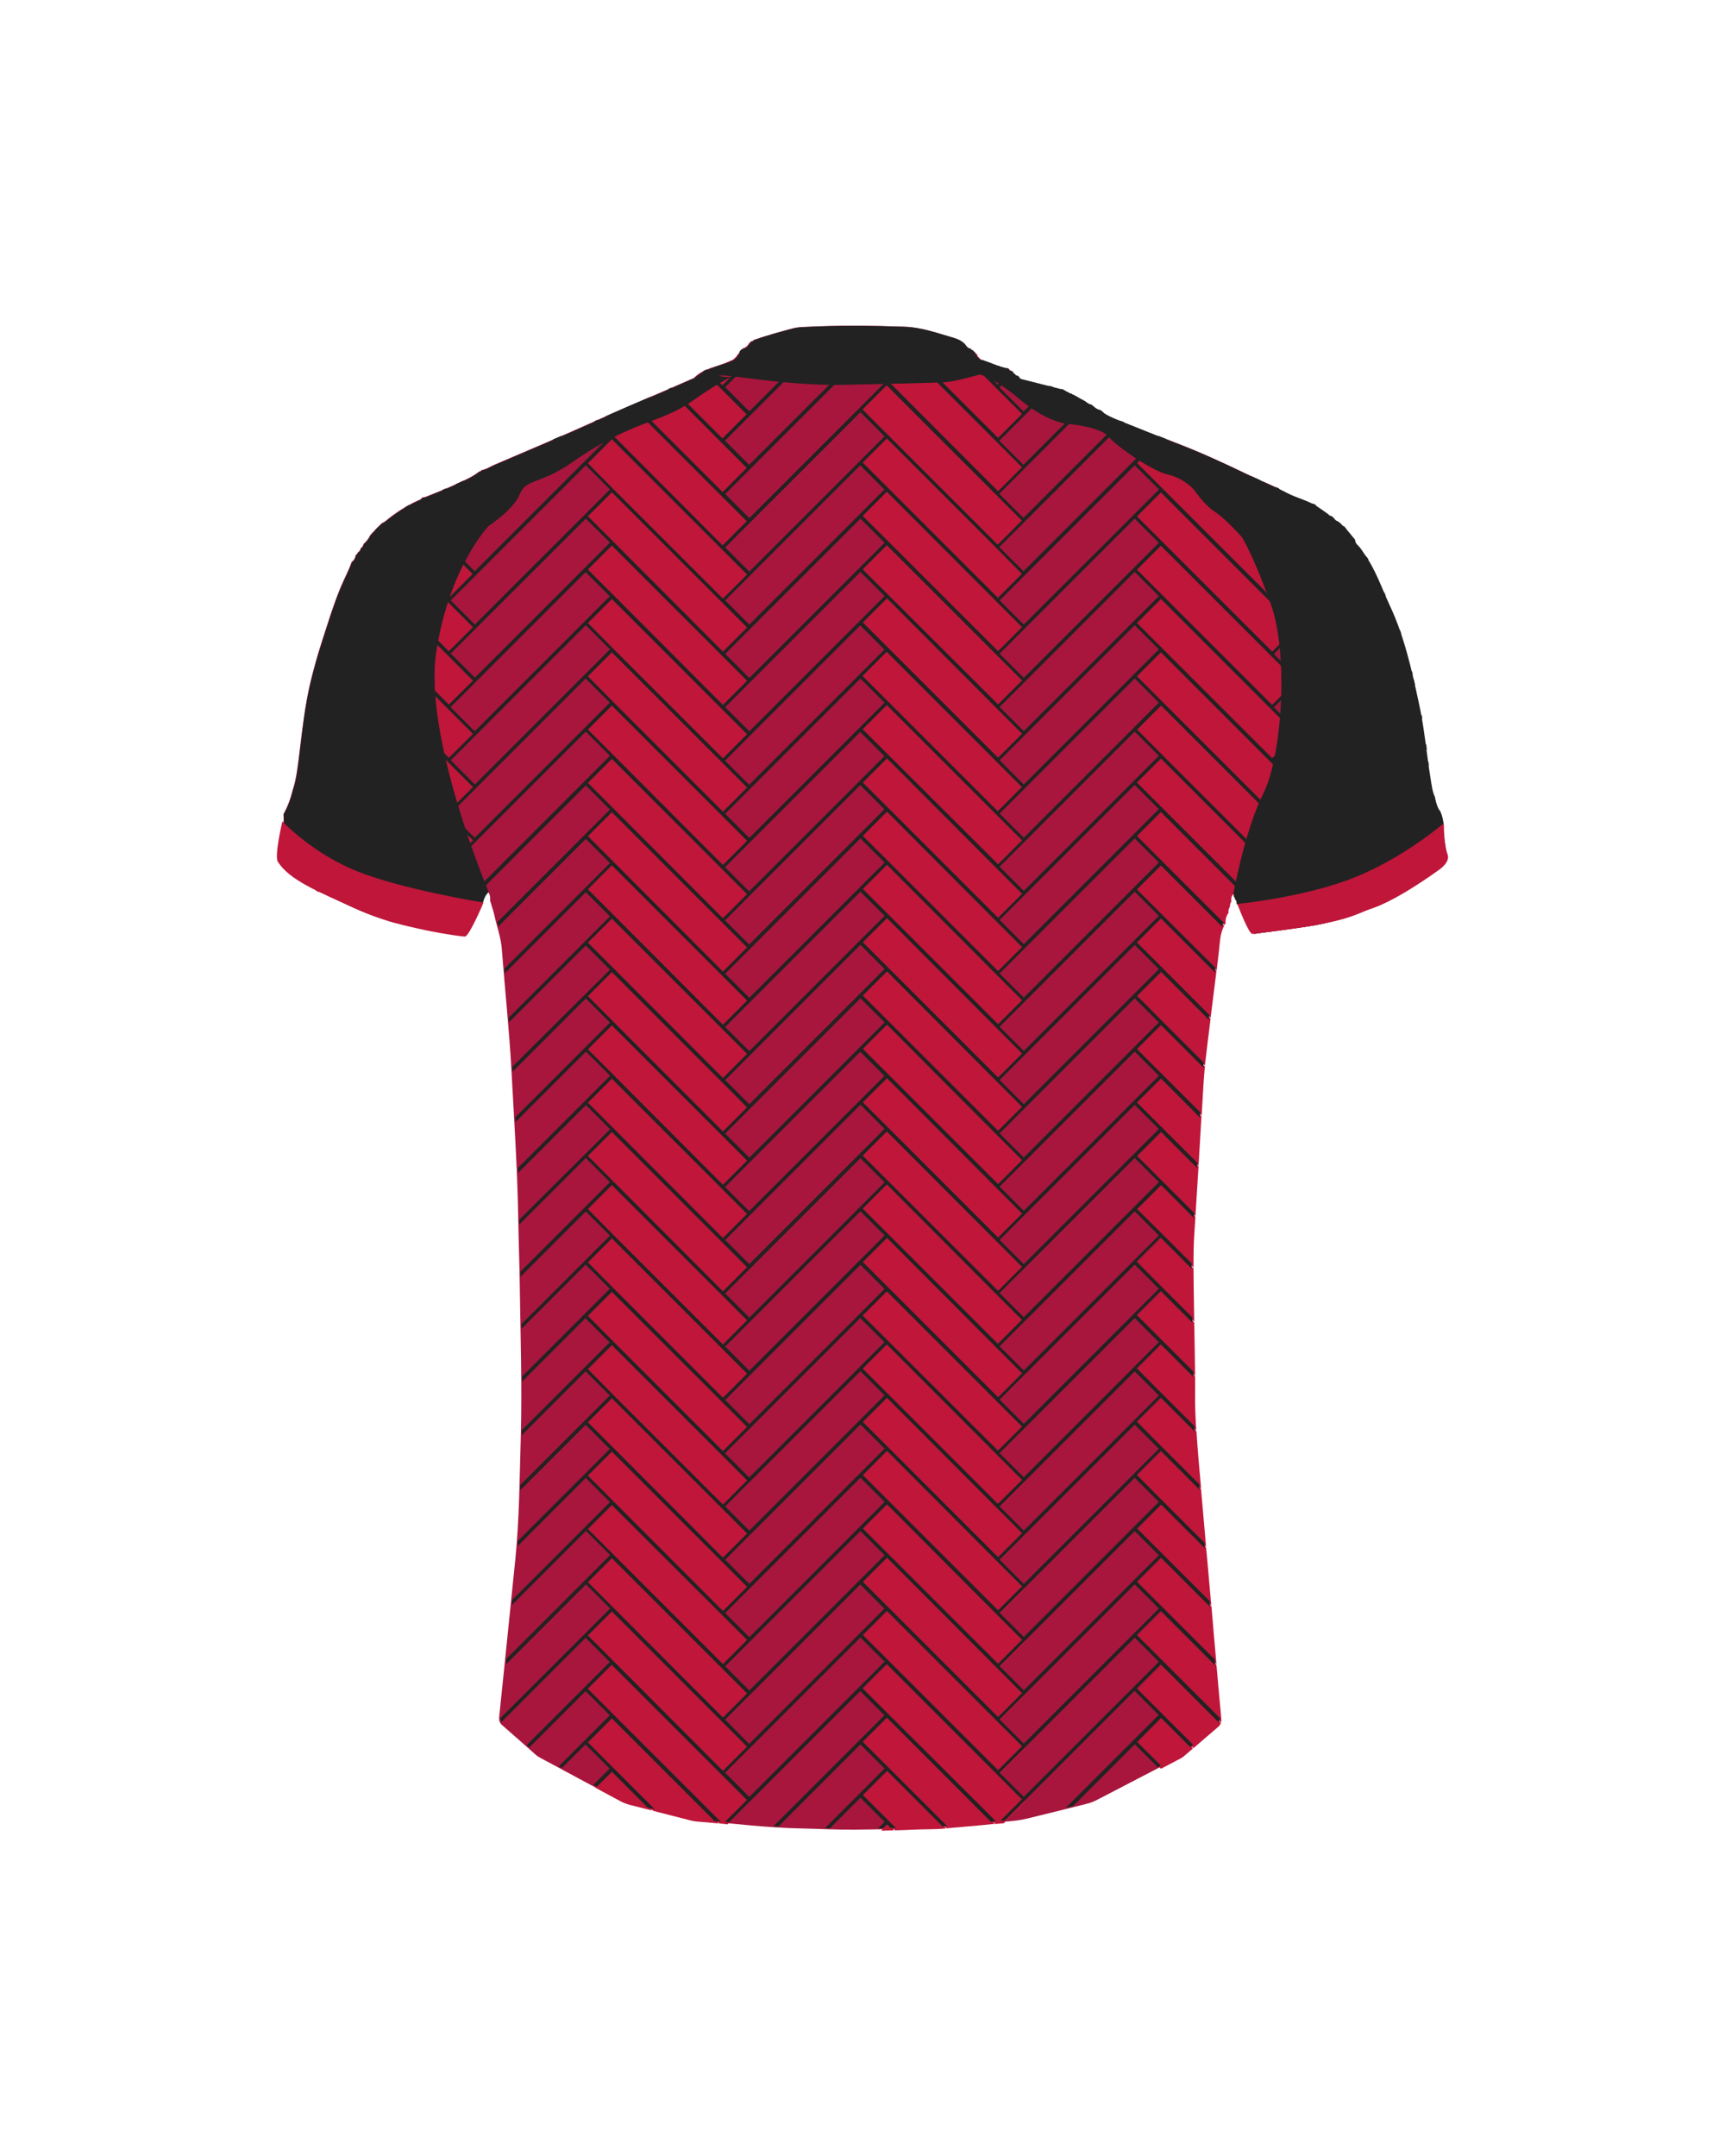 <?xml version="1.0" encoding="utf-8"?>
<!-- Generator: Adobe Illustrator 24.0.2, SVG Export Plug-In . SVG Version: 6.00 Build 0)  -->
<svg version="1.1" id="camisolaCostasHomem17" xmlns="http://www.w3.org/2000/svg" xmlns:xlink="http://www.w3.org/1999/xlink" x="0px" y="0px"
	 viewBox="0 0 1000 1250" style="enable-background:new 0 0 1000 1250;" xml:space="preserve">
<style type="text/css">
	
	
	#camisolaCostasHomem17 .base{fill:#222222;}
	#camisolaCostasHomem17 .padrao2{fill:#A8163D;}
	#camisolaCostasHomem17 .padrao1{fill:#BF163A;}
	#camisolaCostasHomem17 .colarinho{fill:#222222;}
	#camisolaCostasHomem17 .ombro{fill:#222222;}
	#camisolaCostasHomem17 .manga{fill:#BF163A;}
	
</style>
<g>
	<path class="padrao2" d="M436.7,197.2c7.4-2.7,15.1-4.7,22.7-6.8c2.5-0.7,5.1-0.8,7.7-0.9c19.1-1,38.2-0.8,57.3-0.1
		c10,0.4,19.2,3.8,28.6,6.5c2.4,0.7,4.5,1.8,6.3,3.6c0.8,1.3,1.7,2.5,3.4,2.6l0,0c0,0.5,0.3,0.8,0.8,0.8l0,0
		c0.1,0.5,0.4,0.7,0.8,0.8l0,0c0.1,0.5,0.3,0.7,0.8,0.8l0,0c0.1,0.5,0.3,0.8,0.8,0.9l0,0c-0.1,0.7,0.2,1.3,0.9,1.6l0,0
		c0,0.5,0.3,0.8,0.8,0.8l0,0c0.3,0.8,0.9,1,1.7,0.8l0,0c2.6,2.2,5.8,3,9,3.4h-0.1c1.5,2.3,3.8,1.4,5.8,1.6l0,0
		c0.5,1,1.3,1.6,2.4,1.7l0,0c0.2,0.9,0.8,1.4,1.7,1.6l0,0c0.3,0.7,0.8,1.1,1.6,1l-0.1-0.1c0.1,0.6,0.4,0.8,0.9,0.8h-0.1
		c0.5,1.4,1.9,1.4,3,1.7c7.5,1.9,15.1,3.9,22.6,5.8h0.2c0.3,0.5,0.8,0.7,1.3,0.8h-0.1c0.4,0.6,1,0.9,1.7,0.9H619
		c0.4,0.6,1.1,0.9,1.8,0.9h0.2c0.3,0.5,0.8,0.8,1.4,0.8h0.3c0.3,0.5,0.8,0.8,1.4,0.8l0.2-0.1c0.3,0.5,0.8,0.8,1.4,0.9h0.3
		c0.3,0.5,0.8,0.8,1.4,0.8h0.2c0.3,0.5,0.8,0.7,1.3,0.8h-0.2c1.1,1.4,2.5,2.1,4.2,2.5l-0.1-0.1c1.3,1.8,3,2.7,5.1,3.1
		c2.9,2.5,6.4,4,9.9,5.4c11.3,4.5,22.6,9.1,33.9,13.5c13.6,5.2,26.8,11.2,39.8,17.5c8,3.9,16.3,7.1,24.1,11.2
		c6,3.2,12.9,4.5,18.5,8.5c1.9,1.3,3.8,2.6,5.7,4c0.4,0.6,1,1,1.8,0.9l-0.1-0.1c0.1,0.5,0.4,0.8,1,0.9h-0.2c0.6,1.5,1.7,2.4,3.4,2.6
		v-0.2c0,0.6,0.4,0.9,0.9,0.9l-0.1-0.1c0.1,0.6,0.4,0.9,0.9,0.9l-0.1-0.1c0.1,0.6,0.4,0.9,0.9,0.9l-0.1-0.1c0,0.6,0.3,0.9,0.9,0.9
		l-0.1-0.1c0.1,0.6,0.4,0.9,0.9,0.9h-0.2c0.9,3.1,3,5.2,5.8,6.6l-0.1,0.1c0,1.3,0.6,2.3,1.6,3.2c1.5,1.4,2.5,3.2,3.7,4.9
		c6.6,9.2,10.1,19.9,14.8,30c8.5,18.1,12.7,37.4,16.9,56.8c3.2,14.5,4.4,29.4,6.8,44c0.6,3.5,0.9,7,2.5,10.3c0,0.4,0.1,0.7,0.1,1.1
		c0.5,2.2,0.9,4.4,2.5,6.3c1.7,2.1,1.1,5.2,2.4,7.5v-0.1c-0.6,5.1,0.6,10.1,1.4,15c1,5.8,1.2,5.7-2.8,9.9c-3.9,4.1-9.1,6.4-13.5,9.9
		c-5.7,4.5-12.5,7.1-19.1,10.2c-9.9,4.7-20,8.8-30.5,12c-7,2.1-14.2,3-21.3,4c-7,1-14.1,2-21.1,2.9c-1.3,0.2-2.7,0.1-4.1,0.2v-0.1
		c-0.4-1.6-0.8-3.1-2.2-4.1l0,0c0.1-0.8-0.3-1.4-0.9-2l-0.1-0.1c0-0.5-0.2-0.9-0.7-1.2l0,0c0.1-0.8-0.2-1.5-0.8-2v-0.1
		c0-0.5-0.2-1-0.8-1.2l0,0c0.1-0.7-0.1-1.3-0.8-1.7l0,0c-0.1-2-0.9-3.7-2.5-4.9l0,0c0.2-1-0.1-1.8-0.9-2.5l0,0
		c0.1-0.7-0.1-1.3-0.8-1.7l0,0c0.1-0.7,0.1-1.4-0.7-1.7c-0.6-0.2-1,0.3-1.3,0.7c-0.8,1.1-0.5,2.3-0.6,3.6c-0.5,1-0.8,1.9-0.8,3
		c-0.7,1.1-1,2.2-0.8,3.5l0,0c-1.4,1.8-1.9,3.9-1.7,6.1l0,0c-1.9,2.9-2.8,6.2-3.2,9.6c-2.5,23.7-5.9,47.3-8.6,70.9
		c-0.9,8-1.2,16.1-1.7,24.2c-1.5,24.9-2.8,49.7-4.6,74.6c-0.9,12.7-0.4,25.4-0.3,38.2c0.2,18.1,0.8,36.1,0.7,54.2
		c-0.1,19.1,1.9,38,3.6,56.9c1.1,13.2,2.3,26.4,3.5,39.7c1.9,21.2,3.7,42.5,5.6,63.7c0.9,9.7,1.7,19.4,2.6,29
		c0.2,1.9-0.3,3.4-1.8,4.7c-6.7,5.7-13.3,11.4-19.9,17.1c-1,0.9-2.3,1.5-3.5,2.1c-14.9,7.8-29.9,15.5-44.8,23.3
		c-2.4,1.3-4.9,2.3-7.6,2.9c-11.3,2.8-22.6,5.7-33.9,8.4c-7.3,1.8-14.9,1.7-22.4,2.5c-8.6,0.9-17.2,1.5-25.8,2.4
		c-6.3,0.6-12.6,0.5-18.9,0.7c-10.9,0.5-21.9,0.7-32.8,0.8c-10.2,0.1-20.5-0.5-30.8-0.7c-20.7-0.4-41.2-3.1-61.8-4.8
		c-1.2-0.1-2.4-0.3-3.6-0.6c-11.7-3-23.3-6-35-9c-2-0.5-3.9-1.3-5.7-2.2c-15.1-8.1-30.2-16.2-45.2-24.3c-1-0.5-1.9-1.1-2.7-1.8
		c-6.5-5.7-12.9-11.5-19.4-17.1c-1.7-1.4-2-3.1-1.8-5.1c1-9.7,2-19.3,3-29c2.1-20.6,4.2-41.1,6.3-61.7c2.4-23.7,2.5-47.6,3.2-71.3
		c0.8-29.7-0.2-59.4-0.6-89.1c-0.2-13-0.7-26-0.9-39c-0.5-28.2-2.4-56.3-3.9-84.5c-1.3-23.5-3.8-46.9-5.6-70.4
		c-0.5-6.8-2.9-13-4.3-19.5c-0.6-2.8-1.6-5.5-2.4-8.3l-0.1-0.1c0.2-1.9,0-3.7-1.3-5.5c-1.8,1.8-2.6,3.8-2.9,6l0,0
		c-0.8,0.4-1.1,1.2-1.5,1.9c-2.2,4.4-4.3,8.8-6.6,13.2c-1.7,3.2-1.9,3.3-5.4,2.8c-5.5-0.8-11.1-1.8-16.6-2.3
		c-14.3-1.3-27.9-5.2-41-10.7c-6.7-2.8-13.1-6.1-19.6-9.2c-2-0.9-3.8-2.1-6.1-2.3l0,0c-0.5-1-1.3-1.6-2.4-1.7l0,0
		c-0.2-0.4-0.5-0.7-0.9-0.8l0,0c-0.5-1-1.3-1.6-2.4-1.7l0,0c-0.5-1-1.3-1.6-2.4-1.6l0,0c-0.5-1-1.3-1.6-2.4-1.6l0,0
		c-0.2-0.4-0.5-0.7-0.9-0.8l0,0c-0.4-1.1-1.3-1.6-2.5-1.7l0,0c-0.5-1.1-1.3-1.7-2.5-1.7v0.1c-0.1-0.5-0.4-0.8-0.8-0.9l0.1,0.1
		c-0.4-1.4-1.2-2.5-2.2-3.4c-2-1.9-2.6-4.1-2-6.7c0.2-1.1,0.4-2.1,0.6-3.2c0.8-6.2,2.5-12.3,1.9-18.6c2.4-4.3,4.1-8.9,5.3-13.8
		c2.2-6.7,2.9-13.6,3.8-20.5c1.8-14.4,3.3-28.8,6.7-42.9c1.8-7.3,3.8-14.6,6.1-21.7c3.6-11.1,6.9-22.2,11.4-33
		c2-4.8,4.5-9.3,6.2-14.2c0,0,0.2-0.2,0.1-0.2c1.4-0.9,2-2.3,2.3-3.9c0,0,0.2-0.3,0.2-0.2c0.6-0.3,0.8-0.8,1-1.4h0.1
		c0.9-0.6,1.4-1.4,1.6-2.4l0,0c0.9-0.6,1.4-1.4,1.6-2.4l0,0c1.5-1.4,2.9-2.9,3.7-4.8c0.1-0.1,0.2-0.2,0.2-0.4c0.5-0.3,0.8-0.7,1-1.2
		l0,0c0.4-0.1,0.7-0.4,0.8-0.8v-0.3v0.3c0.4-0.1,0.7-0.4,0.8-0.9c0,0,0,0.1,0,0c0.5-0.1,0.7-0.4,0.8-0.9l-0.1,0.1
		c0.5-0.1,0.8-0.4,0.9-0.9l-0.1,0.1c0.5-0.1,0.8-0.4,0.9-0.9l-0.1,0.1c0.5-0.1,0.8-0.4,0.9-0.9l-0.1,0.1c0.5-0.1,0.8-0.4,0.9-0.8
		v0.1c0.7-0.4,1.5-0.7,2.1-1.2c5.8-4.8,12.1-8.9,18.9-12c1-0.4,2.1-0.8,2.6-1.9h-0.1c0.8,0.2,1.6-0.1,2.4-0.4
		c5.7-2.3,11.4-4.5,17-7.1c4.6-2.2,9.5-4.1,13.6-7.4h-0.1c0.6,0,1.1-0.2,1.4-0.8c2.9-0.5,5.2-2.2,7.9-3.3
		c19.3-8.3,38.7-16.4,57.9-25.1c18.5-8.4,37.3-16.1,55.9-24.4c0.6-0.3,1.4-0.4,1.8-0.9c5.5-5.5,13.2-6.2,19.8-9.2
		c1.5-0.7,3.1-1.1,4.1-2.6c0.5-0.2,0.8-0.6,0.8-1.2l0,0c0.5-0.1,0.7-0.4,0.8-0.8l0,0c0.7-0.3,1-0.8,0.9-1.6v0.1
		c0.6,0,0.8-0.3,0.8-0.9l0,0c0.5,0,0.8-0.3,0.9-0.8l0,0c2-0.3,3-1.8,4-3.4l0,0c0.5-0.1,0.7-0.3,0.8-0.8l0,0
		C436.1,198,436.5,197.7,436.7,197.2z"/>
</g>

<g>
	<path class="padrao1" d="M429.7,203.9L429.7,203.9L429.7,203.9L429.7,203.9z"/>
	<path class="padrao1" d="M180.7,514.4L180.7,514.4L180.7,514.4L180.7,514.4z"/>
	<path class="padrao1" d="M430.5,203L430.5,203L430.5,203L430.5,203z"/>
	<path class="padrao1" d="M429.7,203.8L429.7,203.8L429.7,203.8C429.7,203.9,429.7,203.8,429.7,203.8z"/>
	<path class="padrao1" d="M264.1,519.7c-1.2,4.5-2.8,8.8-4.6,13l-78.8-78.8l15.3-15.3l64.2,64.2l6.7,6.7
		C265.9,512.9,264.8,516.3,264.1,519.7z M260.4,502.6l-79.7-79.7l15.3-15.3l64.2,64.2l15.3,15.3l0.2,0.2L260.4,502.6z M419.6,1029
		l-64.5-64.5h0.1l-15.3-15.3l15.2-15.2l79.8,79.7L419.6,1029z M419.6,998l-64.5-64.4l0.1-0.1L340,918.3v0.1v-0.1l0,0l15.1-15.2
		l79.8,79.7L419.6,998z M419.6,967l-64.5-64.4l0.1-0.1l-15.3-15.2l15.2-15.3l79.8,79.7L419.6,967z M419.6,936.1l-64.5-64.4h0.1
		l-15.3-15.3l15.2-15.3l79.8,79.7L419.6,936.1z M419.6,905.1l-64.5-64.4h0.1l-15.3-15.3l15.2-15.2l79.8,79.7L419.6,905.1z
		 M419.6,874.2l-64.5-64.5h0.1L340,794.5v0.1v-0.1l0,0l15.1-15.2l79.8,79.7L419.6,874.2z M419.6,843.3l-64.5-64.4l0.1-0.1
		l-15.3-15.2l15.2-15.3l79.8,79.7L419.6,843.3z M419.6,812.3l-64.5-64.4h0.1l-15.3-15.3l15.2-15.3l79.8,79.7L419.6,812.3z
		 M419.6,781.3l-64.5-64.4h0.1l-15.3-15.3l15.2-15.3l79.8,79.8L419.6,781.3z M419.6,750.5L355.1,686h0.1l-15.3-15.3l15.2-15.2
		l79.8,79.7L419.6,750.5z M419.6,719.5L355.1,655h0.1L340,639.8v0.1v-0.1l0,0l15.1-15.2l79.8,79.7L419.6,719.5z M419.6,688.5
		l-64.5-64.4l0.1-0.1l-15.3-15.2l15.2-15.3l79.8,79.7L419.6,688.5z M419.6,657.6l-64.5-64.4h0.1l-15.3-15.3l15.2-15.3l79.8,79.7
		L419.6,657.6z M419.6,626.6l-64.5-64.4h0.1l-15.3-15.3l15.2-15.3l79.8,79.8L419.6,626.6z M419.6,595.7l-64.5-64.5h0.1L339.9,516
		v0.1V516l0,0l15.1-15.2l79.8,79.7L419.6,595.7z M419.6,564.8l-64.5-64.4l0.1-0.1L339.9,485v0.1V485l0,0l15.1-15.2l79.8,79.7
		L419.6,564.8z M419.6,533.8l-64.5-64.4l0.1-0.1l-15.3-15.2l15.2-15.3l79.8,79.7L419.6,533.8z M419.6,502.8l-64.5-64.4h0.1
		l-15.3-15.3l15.2-15.3l79.8,79.8L419.6,502.8z M419.6,472l-64.5-64.5h0.1l-15.3-15.3l15.2-15.2l79.8,79.7L419.6,472z M419.6,441
		l-64.5-64.5h0.1L340,361.3v0.1v-0.1l0,0l15.1-15.2l79.8,79.7L419.6,441z M419.6,410l-64.5-64.4l0.1-0.1l-15.3-15.2l15.2-15.3
		l79.8,79.7L419.6,410z M419.6,379.1l-64.5-64.4h0.1l-15.3-15.3l15.2-15.3l79.8,79.7L419.6,379.1z M419.6,348.1l-64.5-64.4h0.1
		l-15.3-15.3l15.2-15.3l79.8,79.8L419.6,348.1z M579.2,1028.7L499.5,949l15.2-15.3l64.3,64.2l-0.1,0.1l15.3,15.2l0.3,0.2
		L579.2,1028.7z M579.2,997.7L499.5,918l15.2-15.3L579,967h-0.1l15.3,15.3v-0.1l0.3,0.2L579.2,997.7z M579.2,966.8L499.5,887
		l15.2-15.2L579,936h-0.1l15.3,15.3l0.3,0.2L579.2,966.8z M579.2,935.9l-79.7-79.7l15.2-15.3l64.3,64.2h-0.1l15.3,15.3l0.3,0.2
		L579.2,935.9z M579.2,904.9l-79.7-79.7l15.2-15.3l64.3,64.2l-0.1,0.1l15.3,15.2l0.3,0.2L579.2,904.9z M579.2,873.9l-79.7-79.7
		l15.2-15.3l64.3,64.2l-0.1,0.1l15.3,15.3v-0.1l0.3,0.2L579.2,873.9z M579.2,843l-79.7-79.7l15.2-15.3l64.3,64.3h-0.1l15.3,15.3
		v-0.1l0.3,0.3L579.2,843z M579.2,812.1l-79.7-79.8l15.2-15.2l64.3,64.2h-0.1l15.3,15.3l0.3,0.2L579.2,812.1z M579.2,781.1
		l-79.7-79.7l15.2-15.3l64.3,64.2h-0.1l15.3,15.3l0.3,0.2L579.2,781.1z M579.2,750.2l-79.7-79.7l15.2-15.3l64.3,64.2l-0.1,0.1
		l15.3,15.2l0.3,0.2L579.2,750.2z M579.2,719.2l-79.7-79.7l15.2-15.3l64.3,64.3h-0.1l15.3,15.3v-0.1l0.3,0.2L579.2,719.2z
		 M579.2,688.2l-79.7-79.7l15.2-15.2l64.3,64.2h-0.1l15.3,15.3l0.3,0.2L579.2,688.2z M579.2,657.4l-79.7-79.7l15.2-15.3l64.3,64.2
		h-0.1l15.3,15.3l0.3,0.2L579.2,657.4z M579.2,626.4l-79.7-79.7l15.2-15.3l64.3,64.2h-0.1l15.3,15.3l0.3,0.2L579.2,626.4z
		 M579.2,595.4l-79.7-79.7l15.2-15.3l64.3,64.2l-0.1,0.1l15.3,15.2l0.3,0.2L579.2,595.4z M579.2,564.5l-79.7-79.7l15.2-15.3
		l64.3,64.3h-0.1l15.3,15.3V549l0.3,0.3L579.2,564.5z M579.2,533.6l-79.7-79.8l15.2-15.2l64.3,64.2h-0.1l15.3,15.3l0.3,0.2
		L579.2,533.6z M579.2,502.6l-79.7-79.7l15.2-15.3l64.3,64.2h-0.1l15.3,15.3l0.3,0.2L579.2,502.6z M579.2,471.7L499.5,392l15.2-15.3
		l64.3,64.2l-0.1,0.1l15.3,15.2l0.3,0.2L579.2,471.7z M579.2,440.7L499.5,361l15.2-15.3l64.3,64.2l-0.1,0.1l15.3,15.3v-0.1l0.3,0.2
		L579.2,440.7z M579.2,409.7L499.5,330l15.2-15.3L579,379h-0.1l15.3,15.3l0.3,0.2L579.2,409.7z M579.2,378.9L499.5,299l15.2-15.2
		L579,348h-0.1l15.3,15.3l0.3,0.2L579.2,378.9z M579.2,347.9l-79.7-79.7l15.2-15.3l64.3,64.2h-0.1l15.3,15.3l0.3,0.2L579.2,347.9z
		 M579.2,316.9l-79.7-79.7l15.2-15.3l64.3,64.2l-0.1,0.1l15.3,15.2l0.3,0.2L579.2,316.9z M579.2,286l-79.7-79.7l1-1
		c7,0,13.9,0.1,20.9,0.2c2.6,0,5.3,0,7.9,0l49.7,49.7l15.3,15.3l0.2,0.2L579.2,286z M579.2,255.1l-49.5-49.5
		c9.7-0.1,19.4-0.6,29.1-1.5l20.3,20.3l15.3,15.3l0.2,0.2L579.2,255.1z M740,532.4c-3-7.3-5.3-14.9-7.2-22.6c-0.1-0.3-0.2-0.7-0.3-1
		c-0.2,0-0.4-0.1-0.6-0.1c-0.2,1-0.7,2-0.8,3.1c-0.5,4.4-0.9,8.9-1.4,13.3L674,469.4l-15.3-15.3l15.3-15.3l64.2,64.2l15.3,15.3
		l0.2,0.4L740,532.4z M738.4,502.8L674,438.4l-15.2-15.3h-0.1l15.3-15.3l64.2,64.3l15.3,15.3v-0.1l0.2,0.3L738.4,502.8z M738.4,472
		L674,407.5l-15.2-15.3h-0.1L674,377l64.2,64.2l15.3,15.3l0.2,0.2L738.4,472z M738.4,441L674,376.5l-15.2-15.3l-0.1,0.1L674,346
		l64.2,64.2l15.3,15.3l0.2,0.2L738.4,441z M738.4,410L674,345.6v-0.1l-15.2-15.2h-0.1L674,315l64.2,64.2v0.1l15.3,15.2l0.2,0.2
		L738.4,410z M738.4,379.1L674,314.7l-15.2-15.3h-0.1l15.3-15.3l64.2,64.2v0.1l15.3,15.3v-0.1l0.2,0.2L738.4,379.1z"/>
	<path class="padrao1" d="M167.6,505.4L167.6,505.4C167.5,505.3,167.5,505.3,167.6,505.4C167.5,505.3,167.6,505.4,167.6,505.4z"/>
	<path class="padrao1" d="M172.5,508.7L172.5,508.7C172.5,508.7,172.5,508.6,172.5,508.7C172.4,508.6,172.5,508.7,172.5,508.7z"/>
	<path class="padrao1" d="M170,507L170,507L170,507L170,507z"/>
	<path class="padrao1" d="M431.3,202.2L431.3,202.2L431.3,202.2L431.3,202.2z"/>
	<path class="padrao1" d="M166.8,504.5L166.8,504.5C166.8,504.5,166.7,504.5,166.8,504.5C166.7,504.5,166.8,504.5,166.8,504.5z"/>
	<path class="padrao1" d="M591.4,218.7L591.4,218.7L591.4,218.7L591.4,218.7z"/>
	<path class="padrao1" d="M772.8,299.3c0,0.1,0,0.1,0,0.1h0.1C772.9,299.5,772.8,299.3,772.8,299.3z"/>
	<path class="padrao1" d="M634,235.2C634,235.2,634,235.3,634,235.2C634,235.3,634,235.3,634,235.2C634.1,235.3,634,235.2,634,235.2z"/>
	<path class="padrao1" d="M777.8,303.4L777.8,303.4c0,0.1,0.1,0.1,0.1,0.1C777.9,303.5,777.8,303.4,777.8,303.4z"/>
	<path class="padrao1" d="M563.5,202.2L563.5,202.2L563.5,202.2L563.5,202.2z"/>
	<path class="padrao1" d="M779.4,305L779.4,305c0,0.1,0.1,0.1,0.1,0.1L779.4,305z"/>
	<path class="padrao1" d="M620.1,227.7C620.1,227.8,620.1,227.8,620.1,227.7C620.1,227.8,620.2,227.8,620.1,227.7
		C620.2,227.8,620.1,227.7,620.1,227.7z"/>
	<path class="padrao1" d="M778.6,304.2L778.6,304.2c0,0.1,0.1,0.1,0.1,0.1C778.7,304.3,778.6,304.2,778.6,304.2z"/>
	<path class="padrao1" d="M589,217L589,217L589,217L589,217z"/>
	<path class="padrao1" d="M618.5,226.9L618.5,226.9L618.5,226.9C618.6,226.9,618.5,226.9,618.5,226.9z"/>
	<path class="padrao1" d="M780.2,305.8C780.2,305.8,780.2,305.9,780.2,305.8c0,0.1,0.1,0.1,0.1,0.1L780.2,305.8z"/>
	<path class="padrao1" d="M564.3,203L564.3,203L564.3,203z"/>
	<path class="padrao1" d="M590.5,217.9L590.5,217.9C590.5,218,590.6,218,590.5,217.9C590.6,218,590.5,217.9,590.5,217.9z"/>
	<path class="padrao1" d="M428,206.3L428,206.3L428,206.3L428,206.3z"/>
	<path class="padrao1" d="M434.9,209l-5.2-5.2l0,0c0.1,0.8-0.2,1.3-0.9,1.6l0,0c-0.1,0.5-0.3,0.8-0.8,0.8c0,0.6-0.3,1-0.8,1.2
		c-1,1.5-2.6,1.9-4.1,2.6c-4.2,1.9-8.8,2.9-13,4.7l9.6,9.6L434.9,209z"/>
	<path class="padrao1" d="M429.7,203.9L429.7,203.9L429.7,203.9C429.7,203.9,429.6,203.9,429.7,203.9L429.7,203.9z"/>
	<path class="padrao1" d="M566.8,205.5L566.8,205.5L566.8,205.5L566.8,205.5z"/>
	<path class="padrao1" d="M570.1,208.8L570.1,208.8L570.1,208.8z"/>
	<path class="padrao1" d="M579.1,212.1L579.1,212.1C579.1,212.2,579.1,212.2,579.1,212.1C579.1,212.2,579.1,212.1,579.1,212.1z"/>
	<path class="padrao1" d="M579.2,224l8.2-8.2c-0.1-0.1-0.1-0.3-0.2-0.4c-1.1-0.1-1.9-0.7-2.4-1.7l0,0c-2-0.1-4.3,0.7-5.8-1.5
		c-3.3-0.4-6.4-1.2-9-3.4c-0.8,0.1-1.4,0-1.7-0.8c-0.5-0.1-0.7-0.4-0.8-0.8l0,0c-0.7-0.3-1-0.9-0.9-1.6c-0.5-0.1-0.7-0.4-0.8-0.8
		l0,0c-0.5-0.1-0.7-0.3-0.8-0.8l0,0c-0.3,0-0.5-0.2-0.7-0.4c-1.8,0.2-3.6,0.4-5.3,0.5L579.2,224z"/>
	<path class="padrao1" d="M587.3,215.4L587.3,215.4L587.3,215.4L587.3,215.4z"/>
	<path class="padrao1" d="M568.4,208L568.4,208L568.4,208z"/>
	<path class="padrao1" d="M434.9,240l-25-25c-2.4,1.1-4.6,2.4-6.5,4.3c-0.5,0.5-1.2,0.6-1.8,0.9c-3.9,1.7-7.8,3.4-11.7,5.1l29.9,29.9
		L434.9,240z"/>
	<path class="padrao1" d="M579,224.3L558.7,204c-9.7,0.9-19.4,1.4-29.1,1.5l49.5,49.5l15.3-15.3l-0.2-0.2L579,224.3z"/>
	<path class="padrao1" d="M265.2,281.1c-0.1,0-0.1,0.1-0.2,0.1c-2.1,1-4.3,1.9-6.5,2.8l1.9,1.9L265.2,281.1z"/>
	<path class="padrao1" d="M434.9,271l-45.5-45.5c-7.1,3.1-14.3,6.2-21.4,9.2l51.6,51.6L434.9,271z"/>
	<path class="padrao1" d="M579,255.2l-49.7-49.7c-2.6,0-5.3,0-7.9,0c-7-0.1-13.9-0.2-20.9-0.2l-1,1l79.7,79.7l15.3-15.3l-0.2-0.2
		L579,255.2z"/>
	<path class="padrao1" d="M741.3,283.3c-3.4-1.6-6.9-3.1-10.4-4.7l7.5,7.5L741.3,283.3z"/>
	<path class="padrao1" d="M275.6,301.6l-0.2-0.2l-15.3-15.3l-2-2c-3.4,1.4-6.8,2.7-10.1,4.1c-0.7,0.3-1.5,0.6-2.3,0.4
		c-0.5,1.1-1.6,1.4-2.5,1.9c-2.1,1-4.1,2-6.1,3.1l23.3,23.3L275.6,301.6z"/>
	<path class="padrao1" d="M245.6,288.7C245.7,288.7,245.7,288.7,245.6,288.7C245.7,288.7,245.7,288.7,245.6,288.7
		C245.7,288.6,245.6,288.7,245.6,288.7z"/>
	<path class="padrao1" d="M419.5,317.1l15.3-15.3l-67-67c-7.1,3-14.1,6.1-21.1,9.3l8.4,8.6L419.5,317.1z"/>
	<polygon class="padrao1" points="578.9,286.3 579,286.2 514.7,221.9 499.5,237.2 579.2,316.9 594.5,301.6 594.2,301.4 	"/>
	<path class="padrao1" d="M753.6,301.8l-0.2-0.2l-15.3-15.3l-8.1-8.1c-2.4-1.1-4.9-2.2-7.3-3.4c-13.1-6.3-26.3-12.4-39.8-17.6
		c-2.4-0.9-4.8-1.9-7.2-2.8l62.6,62.6L753.6,301.8z"/>
	<path class="padrao1" d="M220.4,305.3C220.4,305.2,220.4,305.2,220.4,305.3C220.4,305.2,220.4,305.2,220.4,305.3
		C220.5,305.2,220.4,305.3,220.4,305.3z"/>
	<path class="padrao1" d="M219.6,306.1L219.6,306.1C219.6,306,219.6,306,219.6,306.1C219.6,306,219.6,306.1,219.6,306.1z"/>
	<path class="padrao1" d="M275.6,332.6l-0.2-0.2l-15.3-15.3l-23.3-23.3c-4.4,2.5-8.6,5.5-12.6,8.7c-0.6,0.5-1.4,0.8-2.1,1.2v-0.1
		c-0.1,0.4-0.4,0.7-0.8,0.8c-0.1,0.4-0.4,0.7-0.8,0.8c-0.1,0.4-0.4,0.7-0.8,0.8c-0.1,0.3-0.3,0.5-0.5,0.7l41.2,41.2L275.6,332.6z"/>
	<path class="padrao1" d="M221.2,304.4L221.2,304.4C221.3,304.4,221.3,304.4,221.2,304.4C221.3,304.3,221.2,304.4,221.2,304.4z"/>
	<polygon class="padrao1" points="339.9,268.4 355.2,283.7 355.1,283.7 419.6,348.1 434.9,332.9 355.1,253.1 	"/>
	<polygon class="padrao1" points="578.9,317.1 579,317.1 514.7,252.9 499.5,268.2 579.2,347.9 594.5,332.6 594.2,332.4 	"/>
	<path class="padrao1" d="M658.7,268.4l15.2,15.3l64.4,64.4l15.3-15.2l-0.2-0.2l-15.3-15.3l-63-63.1c-0.6-0.2-1.1-0.4-1.7-0.7
		L658.7,268.4L658.7,268.4z"/>
	<path class="padrao1" d="M218,307.7L218,307.7L218,307.7L218,307.7z"/>
	<path class="padrao1" d="M275.6,363.6l-0.2-0.2l-15.3-15.3l-41.3-41.3h-0.1c-0.1,0.4-0.4,0.7-0.8,0.9c-0.1,0.4-0.3,0.7-0.8,0.9v-0.3
		v0.3c-0.1,0.4-0.4,0.7-0.8,0.8l0,0c-0.2,0.6-0.5,1-1,1.2c0,0.2-0.1,0.3-0.2,0.4c-0.8,1.9-2.2,3.4-3.7,4.8l0,0
		c-0.2,1.1-0.6,1.9-1.6,2.4l0,0c-0.1,1.1-0.6,1.9-1.6,2.4h-0.1c-0.1,0.6-0.4,1.1-1,1.4l-0.2,0.2c-0.2,0.8-0.4,1.6-0.8,2.3l54.1,54.1
		L275.6,363.6z"/>
	<path class="padrao1" d="M218.7,306.9C218.8,306.9,218.8,306.9,218.7,306.9C218.8,306.9,218.8,306.8,218.7,306.9
		C218.8,306.8,218.7,306.9,218.7,306.9z"/>
	<polygon class="padrao1" points="339.9,299.3 355.2,314.6 355.1,314.6 419.6,379.1 434.9,363.8 355.1,284.1 	"/>
	<polygon class="padrao1" points="578.9,348.1 579,348.1 514.7,283.9 499.5,299 579.2,378.9 594.5,363.6 594.2,363.4 	"/>
	<polygon class="padrao1" points="753.4,363.7 738.2,348.4 738.2,348.3 673.9,284.1 658.6,299.3 658.7,299.3 673.9,314.6 738.4,379.1 
		753.6,363.8 753.4,363.6 	"/>
	<path class="padrao1" d="M275.6,394.5l-0.2-0.2L260.1,379l-54-54.1c-0.3,0.5-0.8,1-1.4,1.4l-0.1,0.2c-1.7,4.9-4.2,9.5-6.2,14.2
		c-0.7,1.7-1.4,3.3-2,5l64,64L275.6,394.5z"/>
	<polygon class="padrao1" points="339.9,330.3 355.2,345.5 355.1,345.6 419.6,410 434.9,394.7 355.1,315 	"/>
	<polygon class="padrao1" points="578.9,379.1 579,379.1 514.7,314.7 499.5,330 579.2,409.7 594.5,394.5 594.2,394.3 	"/>
	<polygon class="padrao1" points="738.2,379.4 738.2,379.3 673.9,315 658.6,330.3 658.7,330.3 673.9,345.5 673.9,345.6 738.4,410 
		753.6,394.7 753.4,394.5 	"/>
	<path class="padrao1" d="M275.6,425.4l-0.2-0.2v0.1L260.2,410v-0.1L196.3,346c-2.9,7.5-5.3,15.2-7.8,22.8l71.8,71.8L275.6,425.4z"/>
	<polygon class="padrao1" points="339.9,361.2 355.2,376.5 355.1,376.5 419.6,441 434.9,425.7 355.1,346 	"/>
	<polygon class="padrao1" points="339.9,361.3 339.9,361.2 339.9,361.2 	"/>
	<polygon class="padrao1" points="594.2,425.3 578.9,410 579,409.9 514.7,345.7 499.5,361 579.2,440.7 594.5,425.4 594.2,425.2 	"/>
	<polygon class="padrao1" points="738.2,410.2 673.9,346 658.6,361.3 658.7,361.2 673.9,376.5 738.4,441 753.6,425.7 753.4,425.5 	"/>
	<path class="padrao1" d="M275.6,456.4l-0.2-0.2L260.2,441v-0.1L196,376.7l-14,13.8c-0.2,0.7-0.4,1.5-0.6,2.3l78.9,78.9L275.6,456.4z"/>
	<polygon class="padrao1" points="339.9,392.1 355.2,407.4 355.1,407.4 419.6,472 434.9,456.7 355.1,377 	"/>
	<polygon class="padrao1" points="578.9,441 579,440.9 514.7,376.7 499.5,391.9 579.2,471.7 594.5,456.4 594.2,456.2 	"/>
	<polygon class="padrao1" points="738.2,441.2 673.9,377 658.6,392.1 658.7,392.1 673.9,407.4 738.4,472 753.6,456.7 753.4,456.5 	"/>
	<polygon class="padrao1" points="275.4,487.1 260.2,471.9 195.9,407.6 180.6,422.9 260.4,502.6 275.6,487.3 	"/>
	<polygon class="padrao1" points="339.9,423.1 355.2,438.4 355.1,438.4 419.6,502.8 434.9,487.6 355.1,407.8 	"/>
	<polygon class="padrao1" points="578.9,471.9 579,471.9 514.7,407.6 499.5,422.9 579.2,502.6 594.5,487.3 594.2,487.1 	"/>
	<polygon class="padrao1" points="753.4,487.4 738.2,472.2 673.9,407.8 658.6,423.1 658.7,423.1 673.9,438.4 738.4,502.8 753.6,487.6 
		753.4,487.3 	"/>
	<path class="padrao1" d="M195.9,438.6l-15.3,15.3l78.8,78.8c1.8-4.2,3.4-8.5,4.6-13c0.8-3.4,1.9-6.8,2.8-10.2l-6.7-6.7L195.9,438.6z"/>
	<polygon class="padrao1" points="339.9,454.1 355.2,469.3 355.1,469.4 419.6,533.8 434.9,518.5 355.1,438.8 	"/>
	<polygon class="padrao1" points="578.9,502.8 579,502.8 514.7,438.6 499.5,453.8 579.2,533.6 594.5,518.3 594.2,518.1 	"/>
	<path class="padrao1" d="M738.2,503L674,438.8l-15.3,15.3l15.3,15.3l55.7,55.7c0.5-4.4,0.9-8.9,1.4-13.3c0.1-1.1,0.6-2.1,0.8-3.1
		c0.2,0,0.4,0.1,0.6,0.1c0.1,0.3,0.2,0.7,0.3,1c1.9,7.7,4.2,15.3,7.2,22.6l13.7-13.7l-0.2-0.4L738.2,503z"/>
	<path class="padrao1" d="M195.9,469.5l-15.3,15.3l51,51c6.3,1.6,12.7,2.7,19.2,3.3c1.8,0.2,3.6,0.4,5.4,0.6c1.1-2.2,2.2-4.5,3.2-6.8
		L195.9,469.5z"/>
	<polygon class="padrao1" points="339.9,485 339.9,485 339.9,484.9 	"/>
	<polygon class="padrao1" points="339.9,485 355.2,500.2 355.1,500.3 419.6,564.8 434.9,549.5 355.1,469.8 	"/>
	<polygon class="padrao1" points="594.2,549.1 578.9,533.8 579,533.8 514.7,469.5 499.5,484.7 579.2,564.5 594.5,549.3 594.2,549 	"/>
	<path class="padrao1" d="M721.3,530.9L721.3,530.9C721.3,530.9,721.3,530.8,721.3,530.9L721.3,530.9z"/>
	<path class="padrao1" d="M722.9,534.1L722.9,534.1L722.9,534.1z"/>
	<path class="padrao1" d="M720.5,529.2L720.5,529.2L720.5,529.2L720.5,529.2z"/>
	<path class="padrao1" d="M729.6,525.4L674,469.8L658.6,485l15.3,15.3l36,36c0.2-0.3,0.4-0.7,0.6-1l0,0c-0.2-2.2,0.4-4.3,1.7-6.1l0,0
		c-0.2-1.3,0.1-2.4,0.8-3.5c-0.1-1.1,0.3-2.1,0.8-3c0-1.2-0.2-2.5,0.6-3.6c0.3-0.4,0.7-1,1.3-0.7c0.7,0.3,0.8,1,0.7,1.7l0,0
		c0.7,0.4,0.9,1,0.8,1.7l0,0c0.8,0.6,1,1.5,0.9,2.4c1.5,1.3,2.4,2.9,2.5,4.9c0.7,0.3,0.9,0.9,0.8,1.6c0.5,0.2,0.7,0.7,0.7,1.2v0.1
		c0.6,0.5,0.9,1.2,0.9,2c0.5,0.2,0.7,0.7,0.7,1.2l0.1,0.1c0.6,0.5,0.9,1.2,0.9,2l0,0c1.4,1,1.9,2.5,2.2,4.1v0.1c0.5,0,0.9,0,1.4,0
		c0-0.4,0-0.8,0.1-1.1C728.6,535.5,729.1,530.4,729.6,525.4z"/>
	<path class="padrao1" d="M718,524.3L718,524.3L718,524.3L718,524.3z"/>
	<path class="padrao1" d="M184,516.9C184,516.8,184,516.8,184,516.9C184,516.8,184,516.8,184,516.9C184,516.8,184,516.9,184,516.9z"/>
	<path class="padrao1" d="M181.4,514.9c0.1,0.1,0.1,0.2,0.1,0.3l0,0c1.2,0,1.9,0.6,2.4,1.7c2.2,0.2,4.1,1.4,6.1,2.3
		c6.6,3.1,13,6.4,19.7,9.2c7,2.9,14.1,5.4,21.3,7.3l-35.2-35.2L181.4,514.9z"/>
	<polygon class="padrao1" points="339.9,516 355.2,531.2 355.1,531.2 419.6,595.7 434.9,580.4 355.1,500.7 	"/>
	<polygon class="padrao1" points="339.9,516 339.9,516 339.9,515.9 	"/>
	<polygon class="padrao1" points="578.9,564.8 579,564.7 514.7,500.4 499.5,515.7 579.2,595.4 594.5,580.1 594.2,579.9 	"/>
	<path class="padrao1" d="M658.6,516l15.3,15.3l31.4,31.4c0.7-5.9,1.4-11.8,2-17.7c0.3-2.9,1-5.7,2.4-8.3l-35.8-35.8L658.6,516z"/>
	<polygon class="padrao1" points="339.9,546.9 355.2,562.2 355.1,562.2 419.6,626.6 434.9,611.4 355.1,531.6 	"/>
	<polygon class="padrao1" points="578.9,595.6 579,595.6 514.7,531.4 499.5,546.7 579.2,626.4 594.5,611.1 594.2,610.9 	"/>
	<path class="padrao1" d="M658.6,546.9l15.3,15.3l27.9,27.9c1.1-9.1,2.3-18.1,3.4-27.2l-31.3-31.3L658.6,546.9z"/>
	<polygon class="padrao1" points="339.9,577.9 355.2,593.1 355.1,593.1 419.6,657.6 434.9,642.3 355.1,562.6 	"/>
	<polygon class="padrao1" points="578.9,626.6 579,626.6 514.7,562.4 499.5,577.7 579.2,657.4 594.5,642.1 594.2,641.9 	"/>
	<path class="padrao1" d="M658.6,577.9l15.3,15.3l24.6,24.6c0.1-0.6,0.1-1.2,0.2-1.9c1-8.5,2-16.9,3.1-25.3l-27.9-27.9L658.6,577.9z"/>
	<polygon class="padrao1" points="339.9,608.8 355.2,624 355.1,624.1 419.6,688.5 434.9,673.3 355.1,593.5 	"/>
	<polygon class="padrao1" points="578.9,657.6 579,657.6 514.7,593.3 499.5,608.5 579.2,688.2 594.5,673.1 594.2,672.9 	"/>
	<path class="padrao1" d="M658.6,608.8l15.3,15.3l22.7,22.7c0.1-2.2,0.3-4.5,0.4-6.7c0.4-7.3,0.8-14.6,1.5-21.8l-24.7-24.7L658.6,608.8z
		"/>
	<polygon class="padrao1" points="339.9,639.7 355.2,655 355.1,655 419.6,719.5 434.9,704.2 355.1,624.5 	"/>
	<polygon class="padrao1" points="339.9,639.8 339.9,639.7 339.9,639.7 	"/>
	<polygon class="padrao1" points="594.2,703.8 578.9,688.5 579,688.5 514.7,624.2 499.5,639.5 579.2,719.2 594.5,703.9 594.2,703.7 	"/>
	<path class="padrao1" d="M658.6,639.8l15.3,15.3l20.9,20.9c0.6-9.6,1.1-19.2,1.7-28.8l-22.6-22.6L658.6,639.8z"/>
	<polygon class="padrao1" points="339.9,670.7 355.2,685.9 355.1,685.9 419.6,750.5 434.9,735.2 355.1,655.5 	"/>
	<polygon class="padrao1" points="578.9,719.5 579,719.4 514.7,655.2 499.5,670.5 579.2,750.2 594.5,734.9 594.2,734.7 	"/>
	<path class="padrao1" d="M658.6,670.7l15.3,15.3l19.1,19.1c0.6-9.6,1.2-19.2,1.8-28.8l-20.9-20.9L658.6,670.7z"/>
	<polygon class="padrao1" points="339.9,701.6 355.2,716.9 355.1,716.9 419.6,781.3 434.9,766.2 355.1,686.3 	"/>
	<polygon class="padrao1" points="578.9,750.4 579,750.4 514.7,686.1 499.5,701.4 579.2,781.1 594.5,765.9 594.2,765.7 	"/>
	<path class="padrao1" d="M658.6,701.6l15.3,15.3l18,18c0-6.7,0-13.5,0.5-20.2c0.2-3.1,0.4-6.2,0.6-9.2l-19.1-19.1L658.6,701.6z"/>
	<polygon class="padrao1" points="339.9,732.6 355.2,747.9 355.1,747.9 419.6,812.3 434.9,797 355.1,717.3 	"/>
	<polygon class="padrao1" points="578.9,781.3 579,781.3 514.7,717.1 499.5,732.3 579.2,812.1 594.5,796.8 594.2,796.6 	"/>
	<path class="padrao1" d="M658.6,732.6l15.3,15.3l18.4,18.4c-0.1-4.5-0.1-8.9-0.2-13.4c-0.1-5.8-0.2-11.7-0.2-17.5l-18-18L658.6,732.6z"
		/>
	<polygon class="padrao1" points="339.9,763.6 355.2,778.7 355.1,778.8 419.6,843.3 434.9,828 355.1,748.3 	"/>
	<polygon class="padrao1" points="594.2,827.6 578.9,812.3 579,812.3 514.7,748 499.5,763.3 579.2,843 594.5,827.8 594.2,827.5 	"/>
	<path class="padrao1" d="M658.6,763.6l15.3,15.3l18.9,18.9c-0.1-10.3-0.3-20.7-0.5-31l-18.4-18.4L658.6,763.6z"/>
	<polygon class="padrao1" points="339.9,794.5 355.2,809.7 355.1,809.7 419.6,874.2 434.9,859 355.1,779.2 	"/>
	<polygon class="padrao1" points="339.9,794.5 339.9,794.5 339.9,794.4 	"/>
	<polygon class="padrao1" points="594.2,858.6 578.9,843.3 579,843.2 514.7,778.9 499.5,794.2 579.2,873.9 594.5,858.7 594.2,858.5 	"/>
	<path class="padrao1" d="M658.6,794.5l15.3,15.3l19.6,19.6c-0.5-7.4-0.8-14.9-0.7-22.3c0-3,0-6,0-9l-18.9-18.9L658.6,794.5z"/>
	<polygon class="padrao1" points="339.9,825.4 355.2,840.7 355.1,840.7 419.6,905.1 434.9,889.9 355.1,810.2 	"/>
	<polygon class="padrao1" points="578.9,874.2 579,874.1 514.7,809.9 499.5,825.2 579.2,904.9 594.5,889.6 594.2,889.4 	"/>
	<path class="padrao1" d="M658.6,825.4l15.3,15.3l22.4,22.4c-1-11.1-2-22.1-2.7-33.2L674,810.3L658.6,825.4z"/>
	<polygon class="padrao1" points="339.9,856.4 355.2,871.6 355.1,871.6 419.6,936.1 434.9,920.8 355.1,841.1 	"/>
	<polygon class="padrao1" points="578.9,905.1 579,905.1 514.7,840.9 499.5,856.2 579.2,935.9 594.5,920.6 594.2,920.4 	"/>
	<path class="padrao1" d="M658.6,856.4l15.3,15.3l25.3,25.3c-1-11-1.9-22-2.9-33c0-0.2,0-0.4-0.1-0.7L673.9,841L658.6,856.4z"/>
	<polygon class="padrao1" points="339.9,887.3 355.2,902.5 355.1,902.6 419.6,967 434.9,951.8 355.1,872 	"/>
	<polygon class="padrao1" points="578.9,936.1 579,936.1 514.7,871.8 499.5,887 579.2,966.8 594.5,951.6 594.2,951.4 	"/>
	<path class="padrao1" d="M658.6,887.3l15.3,15.3l28.3,28.3c-0.8-9.1-1.6-18.1-2.4-27.2c-0.2-2.1-0.4-4.2-0.6-6.3L673.9,872L658.6,887.3
		z"/>
	<polygon class="padrao1" points="339.9,918.2 355.2,933.5 355.1,933.6 419.6,998 434.9,982.7 355.1,903 	"/>
	<polygon class="padrao1" points="339.9,918.3 339.9,918.2 339.9,918.2 	"/>
	<polygon class="padrao1" points="594.2,982.3 578.9,967 579,967 514.7,902.7 499.5,918 579.2,997.7 594.5,982.4 594.2,982.2 	"/>
	<path class="padrao1" d="M658.6,918.3l15.3,15.3l31.3,31.3c-1-11.2-2-22.3-2.9-33.5L673.9,903L658.6,918.3z"/>
	<polygon class="padrao1" points="339.9,949.2 355.2,964.4 355.1,964.4 419.6,1029 434.9,1013.7 355.1,934 	"/>
	<polygon class="padrao1" points="578.9,998 579,997.9 514.7,933.7 499.5,949 579.2,1028.7 594.5,1013.4 594.2,1013.2 	"/>
	<path class="padrao1" d="M658.6,949.3l15.3,15.3l34,34c0.2-0.6,0.2-1.3,0.1-2.1c-0.9-9.7-1.8-19.4-2.6-29c-0.1-0.7-0.1-1.4-0.2-2.1
		L673.9,934L658.6,949.3z"/>
	<path class="padrao1" d="M355.1,964.8l-15.2,15.3l15.3,15.3h-0.1l61.9,61.8c1.6,0.2,3.2,0.3,4.8,0.5l13.1-13L355.1,964.8z"/>
	<path class="padrao1" d="M594.2,1044.2l-15.3-15.3h0.1l-64.3-64.2L499.5,980l77.5,77.5c1.6-0.1,3.3-0.3,4.9-0.4l12.7-12.7L594.2,1044.2
		z"/>
	<path class="padrao1" d="M658.6,980.2l15.3,15.3l18,18c4.8-4.1,9.5-8.2,14.3-12.3c0.8-0.7,1.3-1.5,1.6-2.3L673.9,965L658.6,980.2z"/>
	<path class="padrao1" d="M339.9,1011.1l15.3,15.3l23.5,23.5c7.3,1.9,14.5,3.7,21.8,5.6c1.2,0.3,2.4,0.5,3.6,0.6
		c4.2,0.3,8.4,0.7,12.5,1.1l-61.4-61.4L339.9,1011.1z"/>
	<path class="padrao1" d="M499.5,1010.8l49.2,49.2c8.5-0.8,16.9-1.4,25.4-2.3c0.8-0.1,1.7-0.2,2.5-0.2l-61.8-61.8L499.5,1010.8z"/>
	<path class="padrao1" d="M658.6,1011.1l14.4,14.4c3.2-1.7,6.5-3.4,9.7-5.1c1.2-0.6,2.5-1.2,3.5-2.1c1.8-1.5,3.6-3.1,5.4-4.6l-17.9-17.9
		L658.6,1011.1z"/>
	<path class="padrao1" d="M345.4,1036.6c4.8,2.6,9.5,5.1,14.3,7.7c1.8,1,3.7,1.7,5.7,2.2c4.2,1.1,8.4,2.1,12.6,3.2l-22.8-22.8
		L345.4,1036.6z"/>
	<path class="padrao1" d="M499.5,1041.8l19.4,19.4c3.5-0.1,7-0.2,10.6-0.4c6.3-0.3,12.6-0.1,18.9-0.7l0,0l-33.5-33.5L499.5,1041.8z"/>
	<path class="padrao1" d="M510.8,1061.4c2.5-0.1,5.1-0.1,7.6-0.2l-3.7-3.7L510.8,1061.4z"/>
</g>
<path class="base" d="M742.5,537.7c-0.9-2-1.7-3.8-2.5-5.5l13.3-13.3l0.6-0.6l62.9-62.9l14,14l-66.1,66.1c1.2-0.2,2.5-0.5,3.7-0.8
	l48.4-48.4l14,14l-15.6,15.6c2.4-1.3,4.7-2.7,6.9-4.4c0.1-0.1,0.1-0.1,0.2-0.2l11.1-11.1l-15.5-15.4l15.5-15.5L817.9,454l10.4-10.4
	c-0.1-0.7-0.2-1.5-0.3-2.2l-75.4,75.4l-14-14l14.8-14.8l0.6-0.6l62.9-62.9l10.3,10.3c-0.1-1-0.3-2-0.4-3.1L818,423l6.5-6.5
	c-0.1-0.7-0.2-1.4-0.4-2.1L752.5,486l-14-14l14.8-14.8l0.6-0.6l62.9-62.9l3.6,3.6c-0.3-1.1-0.5-2.3-0.8-3.4l-1.7-1.7l1.1-1.1
	c-0.2-0.7-0.3-1.3-0.5-2l-66,66l-14-14l14.8-14.8l0.6-0.6l58.4-58.4c-0.3-0.7-0.5-1.5-0.8-2.2l-59,59l-14-14l14.8-14.8l0.6-0.6
	l49.4-49.4c-0.3-0.7-0.6-1.4-0.9-2l-49.9,49.9l-14-14l14.8-14.8l0.6-0.6l39.4-39.4c-0.4-0.6-0.7-1.1-1.1-1.7l-39.7,39.7l-14-14
	l14.8-14.8l0.2-0.2l26.8-26.8c-0.1-0.2-0.2-0.4-0.2-0.6h0.2c-0.6,0-0.8-0.3-0.9-0.8c-0.2,0-0.4-0.1-0.5-0.2l-26.3,26.4l-14-14
	l0.9-0.9l14-14l0.3-0.3l9.2-9.3c-0.6-0.4-1.2-0.7-1.9-1l-8.6,8.6l-14-14l3.2-3.2c-0.6-0.3-1.2-0.6-1.8-0.8l-2.6,2.6l-6.7-6.7
	c-1.8-0.8-3.5-1.6-5.3-2.4l10.6,10.6l15.5,15.5l-9.4,9.4l-4.6,4.6l-61.8-61.8c-1.4-0.6-2.9-1.1-4.3-1.7l0.3,0.3l-78.3,78.3l-14-14
	l14.8-14.8l0.6-0.6l57-57c-0.7-0.3-1.4-0.6-2.1-0.8l-56.3,56.3l-14-14l14.8-14.8l0.2-0.2l35.9-35.9c3.2,1.6,6.5,2.8,9.8,3.9
	c-0.7-0.5-1.3-0.9-1.9-1.5c-2-0.4-3.8-1.3-5-3c-0.1,0-0.2-0.1-0.2-0.1c-1-0.3-2-0.7-2.8-1.3l-0.1-0.1c-2.1-1.1-4-2.2-5.8-3.4
	c-0.1-0.1-0.2-0.1-0.2-0.1c-0.3-0.1-0.6-0.3-0.9-0.5c-0.2-0.1-0.3-0.2-0.5-0.3c-0.5-0.1-0.9-0.3-1.3-0.7c-0.1,0-0.1-0.1-0.2-0.1
	c-0.1,0-0.1,0-0.1,0c-0.7,0-1.3-0.3-1.8-0.9c-0.7,0-1.3-0.3-1.7-0.9c-0.5,0-1-0.3-1.3-0.7H616c-0.3-0.1-0.6-0.2-0.9-0.2
	c0.2,0.3,0.4,0.6,0.6,0.9c0.7,0.9,1.7,1.8,2.7,2.5c0.8,0.5,1.6,0.9,2.4,1.3c0.9,0.4,1.7,0.9,2.4,1.4c1.6,1.1,3.2,2.1,5,3l-34.9,34.9
	l-14-14l14.8-14.8l0.3-0.3l16.1-16.1c-0.7-0.2-1.5-0.4-2.2-0.6l-14.9,14.9l-14-14l8.3-8.3c-0.6-0.2-1-0.7-1.2-1.3l-8,8l-18.1-18.1
	c1.6-0.1,3.2-0.3,4.8-0.5c0-0.1-0.1-0.2-0.1-0.3l0,0c-0.5-0.1-0.7-0.3-0.8-0.8l0,0c-0.4-0.1-0.6-0.2-0.8-0.5
	c-1.8,0.2-3.7,0.4-5.6,0.6h-0.4c-9.2,0.9-19,1.4-29,1.5h-0.8c-2.8,0-5.2,0-7.5,0c-6.8-0.1-13-0.2-19-0.2H500c-0.2,0-0.4,0-0.6,0H499
	c-6.7,0-12.8,0-18.4,0.1c-3.6,0-7.5,0-11.9-0.1h-0.5c-8.8-0.2-17.8-0.7-26.5-1.1h-0.9c-0.4,0-0.9-0.1-1.3-0.1l-0.8-0.1
	c-2.9-0.2-5.9-0.6-8.7-0.9c-0.1,0.1-0.2,0.1-0.4,0.1c0,0.5-0.3,0.8-0.8,0.8c0.1,0.6-0.1,1.1-0.6,1.4l4.6,4.6l-14,14l-9.2-9.2
	c-0.7,0.3-1.3,0.6-1.9,0.9l25.1,25.1l-14,14l-29.5-29.5c-0.7,0.3-1.3,0.6-2,0.9l45.6,45.7l-14,14l-50.4-50.4
	c2.9-1.6,5.8-3.2,8.6-4.7c0.5-0.3,1-0.6,1.5-0.8c-9.4,4-18.7,8-28.1,12.2c0.9-0.2,1.7-0.5,2.6-0.7c4.2-1.1,8.5-2.7,13.4-5.1
	l66.4,66.4l-14,14L356,253l-9.6-9.6c-0.5,0.2-0.9,0.4-1.4,0.6c-0.1,0.1-0.3,0.1-0.4,0.2l8,8l0.9,0.7l-78.3,78.3l-14-14l14.8-14.8
	l0.6-0.6l49.3-49.3c-1.7,0.7-3.4,1.5-5.1,2.2l-45.7,45.7l-14-14l7.9-7.9c-1.5,0.7-3,1.4-4.5,2.1c-0.1,0-0.1,0.1-0.2,0.1l-4.2,4.2
	l-1.7-1.7c-0.7,0.3-1.4,0.6-2,0.9l2.2,2.2l15.5,15.5l-14,14l-23-23c-0.7,0.4-1.3,0.7-2,1.1l23.4,23.4l15.5,15.5l-13.9,13.9l-41-41
	c-0.1,0.3-0.4,0.5-0.7,0.6c-0.1,0.4-0.3,0.7-0.7,0.8l41,41l15.5,15.5l-14,14l-54-54c-0.3,0.7-0.7,1.2-1.3,1.7l53.8,53.8l15.5,15.5
	l-14,13.9l-64-63.9c-0.4,1.1-0.9,2.2-1.3,3.4l0.9-0.9l62.9,62.9l15.5,15.5l-14,13.9l-71.8-71.8c-0.2,0.7-0.4,1.4-0.7,2l7.1,7.1
	l-13.1,13.1c-0.3,1.3-0.6,2.5-1,3.8l14.1,14.1l-15.5,15.5l15.5,15.5l-15.5,15.5l15.5,15.5l-15.5,15.5l15.5,15.5l-13.7,13.7
	c0,0,0,0.1,0.1,0.1l0,0c0.5,0,1,0.2,1.4,0.4l13.3-13.3l32.8,32.8c1.3,0.3,2.5,0.7,3.8,1l-50.6-50.6l14-14l62.3,62.3
	c-0.9,2-1.8,4-2.8,5.9c0.7,0.1,1.5,0.2,2.2,0.3c0.8-1.5,1.5-3.1,2.2-4.7l0.3-0.7c0-0.1,0.1-0.1,0.1-0.2l0.3-0.6
	c2-4.6,3.5-8.8,4.5-12.8c0.6-2.5,1.4-5.1,2.1-7.5c0.1-0.4,0.2-0.7,0.3-1.1l0.1-0.2v0.1v0.1c0.1,0.3,0.1,0.6,0.1,0.9
	c0.2,2.7,0.4,5.5,0.7,8.2c0.1,1.2,0.2,2.5,0.3,3.7v0.4l0.1,1.9c0.1,1.2,0.2,2.4,0.3,3.6c0.2,1.6,0.4,3.3,0.6,4.9
	c0.2,1.8,0.5,3.7,0.7,5.5c0.6-0.2,1.1-0.7,1.6-1.7c-0.1-1.5-0.3-3-0.6-4.4c-0.2-1.6-0.5-3.2-0.6-4.8c-0.1-1.8-0.2-3.5-0.4-5.2
	l4.3-4.3l1.6-1.6l0.6-0.6l62.8-62.8l14,14l-65.3,65.3c0.2,0.8,0.4,1.6,0.6,2.4l50.7-50.7l14,14l-61.1,61.1c0.1,0.9,0.2,1.8,0.2,2.7
	l46.9-46.9l14,14L294.9,590c0.1,0.9,0.2,1.8,0.2,2.7l44.5-44.5l14,14L297,618.5c0,0.6,0.1,1.2,0.1,1.8c0,0.3,0,0.6,0.1,1l42.4-42.4
	l14,14l-54.9,54.9c0.1,0.9,0.1,1.8,0.2,2.7l40.8-40.8l14,14l-53.4,53.4c0,1,0.1,1.9,0.1,2.9l39.3-39.3l14,14L301,707.2
	c0,0.9,0,1.8,0.1,2.7l38.5-38.5l14,14l-51.8,51.8c0,1,0,2,0.1,2.9l37.7-37.7l14,14l-51.3,51.3c0,0.9,0,1.8,0,2.7l37.2-37.2l14,14
	L302.7,798c0,1,0,2,0,3l36.7-36.7l14,14l-50.9,50.9c0,1,0,2-0.1,3l37.1-37.1l14,14l-51.8,51.8c0,1-0.1,2.1-0.1,3.1l37.9-37.9l14,14
	l-53.3,53.3c-0.1,1-0.2,2.1-0.2,3.1l39.6-39.6l14,14L297,927.5c-0.1,1-0.2,2.1-0.3,3.1l43-43l14,14l-60.1,60.1
	c-0.1,1.1-0.2,2.2-0.3,3.3l46.4-46.4l14,14L290,996.2c0.1,0.8,0.3,1.5,0.7,2.2l48.8-48.8l14,14l-48.1,48.1c0.5,0.5,1,0.9,1.5,1.4
	l32.6-32.6l14,14L324,1024c0.6,0.3,1.2,0.7,1.8,1l13.6-13.6l14,14l-9.4,9.4c0.7,0.4,1.3,0.7,2,1.1l8.7-8.7l20.7,20.7
	c1.4,0.4,2.8,0.7,4.2,1.1l-23.5-23.5l-15.3-15.3l13.9-13.9l59.5,59.5c1.2,0.1,2.4,0.2,3.5,0.3L356,994.4l-15.3-15.3l13.9-13.9
	l78.4,78.4l-12.7,12.7c0.8,0.1,1.6,0.2,2.4,0.2l12.3-12.3l0.6-0.6l63.1-63.1l14,14l-64.3,64.3c0.9,0.1,1.9,0.1,2.8,0.2l47.6-47.6
	l14,14l-34.5,34.5c0.9,0,1.9,0.1,2.8,0.1l17.7-17.7l14,14l-3.8,3.8c1,0,1.9,0,2.9-0.1l2.3-2.3l2.2,2.2c1,0,1.9-0.1,2.9-0.1
	l-19.1-19.1l14-14l32.1,32.1c0.4,0,0.9-0.1,1.3-0.1c0.4,0,0.9-0.1,1.3-0.1l-48.8-48.8l14-14l60.3,60.4c1-0.1,2-0.2,2.9-0.3
	L500,978.8l14-14l62.9,62.9l15.5,15.5l-12.5,12.5c0.9-0.1,1.7-0.1,2.6-0.2l11.7-11.7l0.6-0.6l62.9-62.9l14,14l-53.9,53.9
	c1.4-0.4,2.8-0.7,4.3-1.1l35.8-35.8l13.3,13.3c0.6-0.3,1.2-0.6,1.8-0.9l-13.8-13.8l13.9-13.9l16.9,16.9c0.5-0.5,1.1-0.9,1.6-1.4
	l-17.3-17.3L659,978.9l13.9-13.9l33.5,33.5c0.5-0.7,0.7-1.5,0.8-2.4l-32.9-32.9L659,947.9l13.9-13.9l31.6,31.6
	c-0.1-1.2-0.2-2.3-0.3-3.5l-29.8-29.8L659.1,917l13.9-13.9l28.5,28.5c-0.1-1.1-0.2-2.3-0.3-3.4l-26.8-26.8l-15.2-15.2l13.9-13.9
	l25.4,25.4c-0.1-1.1-0.2-2.2-0.3-3.3l-24-24L659,855.1l13.9-13.9l22.6,22.6c0-0.5-0.1-0.9-0.1-1.4c-0.1-0.6-0.1-1.3-0.2-1.9l-21-21
	L659,824.2l13.9-13.9l19.8,19.8c-0.1-1.1-0.1-2.1-0.2-3.2l-18.3-18.3L659,793.3l13.9-13.9l18.9,18.9c0-1,0-2.1,0-3.1l-17.6-17.6
	L659,762.4l13.9-13.9l18.4,18.4c0-1,0-2.1-0.1-3.1l-17.1-17.1l-15.2-15.3l13.9-13.9l18,18c0-1,0-2,0-3l-16.7-16.7L659.2,701
	l13.9-13.9l19,19c0.1-0.9,0.1-1.9,0.2-2.8l-17.8-17.8l-15.3-15.3l13.9-13.9l20.8,20.8c0.1-1,0.1-1.9,0.2-2.9l-19.7-19.7l-15.3-15.3
	l13.9-13.9l22.6,22.6c0.1-1,0.1-2,0.2-3l-21.4-21.4l-15.3-15.3l13.9-13.9l24.5,24.5c0.1-0.9,0.2-1.8,0.3-2.7l-23.4-23.4l-15.2-15.3
	l13.9-13.9l27.7,27.7c0.1-0.9,0.2-1.8,0.3-2.7l-26.7-26.8l-15.3-15.3l13.9-13.9l31.2,31.2c0.1-0.9,0.2-1.8,0.3-2.7l-30.1-30
	l-15.3-15.3l13.9-13.9l35.3,35.3c0.3-0.7,0.7-1.4,1.1-2.1l-35-35l-15.3-15.3l13.9-13.9l54.7,54.7c-0.3,4.3-0.8,9.4-1.2,14.6
	c0,0.2,0,0.5,0,0.7c0.8,0,1.6,0,2.5-0.1c0.3-5.1,0.8-10.1,1.3-14.3l0.1-0.8c0.2-2,0.4-4,0.6-6.1c0.3-2.4,0.5-4.8,0.8-7.2
	c0-0.3,0.1-0.6,0.2-0.9c1.9,7.7,4.1,14.6,6.8,21l0.2,0.5l0.5,1.3c0.1,0.2,0.1,0.3,0.2,0.5l-0.1-0.1v0.1l-0.1-0.1l2.2,4.4
	c0.7-0.1,1.4-0.2,2.1-0.3L742.5,537.7z M751.4,487.5l-13.9,13.9l-63.1-63.1L659.2,423l13.9-13.9L736,472L751.4,487.5z M500.2,360.9
	l14-14l62.8,63l15.5,15.5l-13.9,13.9L500.2,360.9z M592.4,456.3l-9.4,9.4l-4.6,4.6L500,391.9l14-14l62.9,62.9L592.4,456.3z
	 M500.1,330.1l14-14L577,379l15.5,15.5l-13.9,13.9L500.1,330.1z M434.4,393.1l-14-14l14.6-14.6l0.6-0.6l63.2-63.2l14,14L434.4,393.1
	z M435,395.4l0.6-0.6l63.2-63.2l14,14L434.4,424l-14-14L435,395.4z M435,426.3l0.6-0.6l63.1-63.1l14,14L434.3,455l-14-14L435,426.3z
	 M435,457.2l0.6-0.6l63.2-63.2l14,14l-78.4,78.4l-14-14L435,457.2z M514.1,408.8l62.9,62.9l15.5,15.5l-13.9,13.9l-78.5-78.3
	L514.1,408.8z M579.5,471.7l14.8-14.8l0.6-0.6l62.9-62.9l7,7l7,7l-78.3,78.3L579.5,471.7z M593.5,454.8l-14-14l14.8-14.8l0.6-0.6
	l62.9-62.9l7,7l7,7L593.5,454.8z M593.5,423.9l-14-14l14.8-14.8l0.6-0.6l62.9-62.9l7,7l7,7L593.5,423.9z M593.5,393l-14-14
	l14.8-14.8l0.6-0.6l62.9-62.9l14,14L593.5,393z M578.6,377.5l-78.5-78.4l14-14l62.9,63l15.5,15.5L578.6,377.5z M434.4,362.1l-14-14
	l14.6-14.6l0.6-0.6l63.1-63.1l14,14L434.4,362.1z M433.1,363.8l-14,14l-63-63.2l-15.3-15.3l13.9-13.9L433.1,363.8z M433.1,394.7
	l-14,14l-63-63.2l-15.3-15.3l13.9-13.9L433.1,394.7z M433.1,425.7l-14,14L356,376.6l-15.2-15.4l13.9-13.9L433.1,425.7z M433.1,456.6
	l-14,14L356,407.5l-15.2-15.4l13.9-13.9L433.1,456.6z M353.5,407.4l-78.3,78.3l-14-14l14.8-14.8l0.6-0.6l62.9-62.9L353.5,407.4z
	 M354.7,409.1l78.4,78.4l-14,14l-63-63.2L340.8,423L354.7,409.1z M435,488.1l0.6-0.6l63.1-63.1l14,14l-78.4,78.4l-14-14L435,488.1z
	 M435,518.9l0.6-0.6l63.1-63.1l14,14l-78.4,78.4l-14-14L435,518.9z M435,549.9l0.7-0.7l63.1-63.1l14,14l-78.4,78.4l-14-14L435,549.9
	z M435,580.8l0.7-0.7l63.1-63.1l14,14l-78.4,78.4l-14-14L435,580.8z M435,611.6l0.7-0.7l63.1-63.1l14,14l-78.4,78.4l-14-14
	L435,611.6z M435,642.6l0.7-0.7l63.1-63.1l14,14l-78.4,78.4l-14-14L435,642.6z M435,673.5l0.6-0.6l63.1-63.1l14,14l-78.4,78.4
	l-14-14L435,673.5z M435,704.3l0.7-0.7l63.1-63.1l14,14l-78.4,78.4l-14-14L435,704.3z M435,735.3l0.7-0.7l63.1-63.1l14,14
	l-78.4,78.4l-14-14L435,735.3z M435,766.1l0.7-0.7l63.1-63.1l14,14l-78.4,78.4l-14-14L435,766.1z M435,797.1l0.7-0.7l63.1-63.1
	l14,14l-78.4,78.4l-14-14L435,797.1z M435,827.9l0.6-0.6l63.1-63.1l14,14l-78.4,78.4l-14-14L435,827.9z M435,858.8l0.7-0.7
	l63.1-63.1l14,14l-78.4,78.4l-14-14L435,858.8z M435,889.7l0.7-0.7l63.1-63.1l14,14l-78.4,78.4l-14-14L435,889.7z M435,920.6
	l0.7-0.7l63.1-63.1l14,14l-78.4,78.4l-14-14L435,920.6z M435,951.5l0.7-0.7l63.1-63.1l14,14l-78.4,78.4l-14-14L435,951.5z
	 M435,982.4l0.6-0.6l63.1-63.1l14,14l-78.4,78.4L420.4,997L435,982.4z M500.2,917.1l14-14l62.8,63l15.5,15.5l-9.4,9.4l-4.5,4.5
	L500.2,917.1z M500.2,886.2l14-14l62.8,63l15.5,15.5l-13.9,13.9L500.2,886.2z M500.2,855.2l14-14l62.8,63l15.5,15.5l-13.9,13.9
	L500.2,855.2z M500.2,824.4l14-14l62.8,63l15.5,15.5l-13.9,13.9L500.2,824.4z M500.1,793.5l14-14l62.9,63l15.5,15.5l-14,13.9
	L500.1,793.5z M500.1,762.7l14-14l62.9,62.9l15.5,15.5l-7.1,7.1l-6.9,6.8L500.1,762.7z M500.2,731.7l14-14l62.8,63l15.5,15.5
	l-13.9,13.9L500.2,731.7z M500.1,700.7l14-14l62.9,63.1l15.4,15.4l-13.9,13.9L500.1,700.7z M500.1,670l14-14l62.9,63l15.5,15.5
	l-13.9,13.9L500.1,670z M500.2,639.1l14-14l62.8,63l15.5,15.5l-13.9,13.9L500.2,639.1z M500.2,608.1l14-14l62.8,63l15.5,15.5
	l-7.1,7.1l-6.8,6.8L500.2,608.1z M500.2,577.2l14-14l62.8,63l15.5,15.5l-13.9,13.9L500.2,577.2z M500.2,546.3l14-14l62.8,63
	l15.5,15.5l-13.9,13.9L500.2,546.3z M500.2,515.4l14-14l62.8,63l15.5,15.5l-13.9,13.9L500.2,515.4z M500.2,484.6l14-14l62.8,63
	l15.5,15.5L578.6,563L500.2,484.6z M500.2,453.7l14-14l62.8,63l15.5,15.5l-9.4,9.4l-4.5,4.5L500.2,453.7z M584.2,507.2l-4.7-4.7
	l14.8-14.8l0.6-0.6l62.9-62.9l7,7l7,7l-78.3,78.3L584.2,507.2z M751.4,456.6l-13.9,13.9l-63.1-63.1l-15.3-15.3l13.9-13.9l62.9,62.9
	L751.4,456.6z M751.4,425.7l-13.9,13.9l-63.1-63.1l-15.3-15.3l13.9-13.9l62.9,62.9L751.4,425.7z M751.4,394.8l-13.9,13.9l-63.1-63.1
	l-15.3-15.3l13.9-13.9l62.9,62.9L751.4,394.8z M751.4,363.9l-13.9,13.9l-63.1-63.1l-15.3-15.3l13.9-13.9l62.9,62.9L751.4,363.9z
	 M673.1,254.6l62.9,62.9l15.5,15.5l-13.9,13.9l-63.1-63.1l-15.3-15.3L673.1,254.6z M594.3,333.3l0.6-0.6l62.9-62.9l9.4,9.3l4.7,4.7
	l-78.4,78.3l-9.3-9.3l-4.7-4.7L594.3,333.3z M592.4,332.7l-13.9,13.9l-78.4-78.4l14-14l62.9,62.9L592.4,332.7z M592.4,301.8
	l-9.4,9.4l-4.6,4.6L500,237.4l14-14l62.9,62.9L592.4,301.8z M557.7,205.2l19.3,19.3l15.5,15.5l-13.9,13.9l-47.3-47.3
	C540.3,206.5,549.2,206,557.7,205.2z M500.3,206.3c6.4,0,13.1,0.1,20.5,0.2c2.2,0.2,4.6,0.2,7.4,0.1l48.8,48.8l15.5,15.5l-13.9,13.9
	L500.3,206.3L500.3,206.3z M420.4,224.5l14.6-14.6l0.5-0.5l4.4-4.4c0.4,0,0.9,0.1,1.3,0.1l0.9,0.1c8,0.4,16.3,0.9,24.5,1.1
	l-32.2,32.2L420.4,224.5z M420.3,255.5l14.6-14.6l0.2-0.2l34.3-34.3c4.4,0.1,8.2,0.1,11.7,0.1c5.1-0.1,10.4-0.1,16.3-0.1l-63.1,63.1
	L420.3,255.5z M420.4,286.4l14.6-14.6l0.6-0.6l63.1-63.1l14,14l-78.3,78.3L420.4,286.4z M435,302.8l0.6-0.6l63.2-63.2l14,14
	l-78.4,78.4l-14-14L435,302.8z M354.7,254.7l78.4,78.4l-14,14L356,284l-15.2-15.4L354.7,254.7z M268.3,355.1l-7-7l14.8-14.8l0.6-0.6
	l62.9-62.9l14,14l-78.3,78.3L268.3,355.1z M261.3,378.9l14.8-14.8l0.6-0.6l62.9-62.8l14,13.9l-78.3,78.3L261.3,378.9z M261.2,410
	l14.8-14.8l0.7-0.7l62.8-62.8l14,14L275.2,424L261.2,410z M276.1,426l0.6-0.6l62.9-62.9l14,14l-78.3,78.3l-14-14L276.1,426z
	 M181.8,391.9l14-14l62.9,62.9l15.5,15.5l-14,14L181.8,391.9z M181.8,422.8l14-14l62.9,62.9l15.5,15.5l-14,14L181.8,422.8z
	 M265.1,511.5c-0.7,2.6-1.5,5.2-2.1,7.7c-0.9,3.6-2.2,7.4-4,11.6l-77.2-77.2l14-14l62.9,62.9l7,7
	C265.5,510.2,265.3,510.9,265.1,511.5z M270.1,522.2c-0.1-0.8-0.2-1.5-0.2-2.2c-0.2-2.2-0.3-4.5-0.5-6.7l4.3,4.3l0.5,0.5
	L270.1,522.2z M275.3,516.5l-6.3-6.3c-0.1-0.3-0.2-0.7-0.3-1c-0.1-0.3-0.2-0.7-0.3-1l-0.2-0.8l-1.8,0.2l-5.1-5.1l14.8-14.8l0.6-0.6
	l62.9-62.9l14,14L275.3,516.5z M340.8,453.9l13.9-13.9l78.4,78.4l-7.1,7.1l-6.9,6.9l-63-63.2L340.8,453.9z M340.8,484.8l13.9-13.9
	l78.4,78.4l-14,14l-63-63.2L340.8,484.8z M340.8,515.6l13.9-13.9l78.4,78.4l-14,14l-63-63.2L340.8,515.6z M340.8,546.5l13.9-13.9
	l78.4,78.4l-14,14l-63-63.2L340.8,546.5z M340.8,577.5l13.9-13.9l78.4,78.4l-14,14L356,592.8L340.8,577.5z M340.8,608.4l13.9-13.9
	l78.4,78.4L426,680l-6.9,6.9l-63-63.2L340.8,608.4z M340.8,639.3l13.9-13.9l78.4,78.4l-14,14l-63-63.2L340.8,639.3z M340.8,670.2
	l13.9-13.9l78.4,78.4l-14,14L356,685.4L340.8,670.2z M340.8,701l13.9-13.9l78.4,78.4l-14,14L356,716.4L340.8,701z M340.8,731.9
	l13.9-13.9l78.4,78.4l-14,14L356,747.2L340.8,731.9z M340.8,762.9l13.9-13.9l78.4,78.3l-7.1,7.1l-6.9,6.9L356,778.2L340.8,762.9z
	 M340.8,793.8l13.9-13.9l78.4,78.4l-14,14L356,809.2L340.8,793.8z M340.8,824.6l13.9-13.9l78.4,78.4l-14,14l-63-63.2L340.8,824.6z
	 M340.8,855.5l13.9-13.9l78.4,78.4l-14,14L356,870.8L340.8,855.5z M340.8,886.5l13.9-13.9l78.4,78.2l-14,14L356,901.7L340.8,886.5z
	 M340.8,917.3l13.9-13.9l78.4,78.4l-7.1,7.1l-6.9,6.9l-63-63.2L340.8,917.3z M356.1,963.5l-15.3-15.3l13.9-13.9l78.4,78.4l-14,14
	L356.1,963.5z M434.4,1041.8l-14-14l14.6-14.6l0.7-0.7l63.1-63.1l14,14L434.4,1041.8z M500.2,947.9l13.9-13.9l62.9,62.9l15.5,15.5
	l-13.9,13.9L500.2,947.9z M671.8,963.5l-78.3,78.3l-9.3-9.3l-4.7-4.7l14.8-14.8l0.7-0.7l62.8-62.8L671.8,963.5z M671.8,932.6
	l-78.3,78.3l-9.3-9.3l-4.7-4.7l14.8-14.8l0.6-0.6l62.9-62.9L671.8,932.6z M671.8,901.7L593.5,980l-14-14l14.8-14.8l0.6-0.6
	l62.9-62.9L671.8,901.7z M671.8,870.8l-78.3,78.3l-9.3-9.3l-4.7-4.7l14.8-14.8l0.7-0.7l62.8-62.8L671.8,870.8z M671.8,840
	l-78.3,78.3l-14-14l14.8-14.8l0.6-0.6l62.9-62.9L671.8,840z M671.8,809.1l-78.3,78.3l-7-7l-7-7l14.8-14.8l0.7-0.7l62.8-62.8
	L671.8,809.1z M671.8,778.2l-78.3,78.3l-7-7l-7-7l14.8-14.8l0.6-0.6l62.9-62.9L671.8,778.2z M671.8,747.2l-78.3,78.3l-14-14
	l14.8-14.8l0.6-0.6l62.9-62.9L671.8,747.2z M671.8,716.3l-78.3,78.3l-7-7l-7-7l14.8-14.8l0.7-0.7l62.8-62.8L671.8,716.3z
	 M671.8,685.4l-78.3,78.3l-14-14l14.8-14.8l0.6-0.6l62.9-62.9L671.8,685.4z M671.8,654.6l-78.3,78.3l-7-7l-7-7l14.8-14.8l0.7-0.7
	l62.8-62.8L671.8,654.6z M671.8,623.7L593.5,702l-7-7l-7-7l14.8-14.8l0.6-0.6l62.9-62.9L671.8,623.7z M671.8,592.8l-78.3,78.3
	l-14-14l14.8-14.8l0.6-0.6l62.9-62.9L671.8,592.8z M671.8,561.9l-78.3,78.3l-7-7l-7-7l14.8-14.8l0.7-0.7l62.8-62.8L671.8,561.9z
	 M671.8,531l-78.3,78.3l-14-14l14.8-14.8l0.6-0.6l62.9-62.9L671.8,531z M664.8,493.1l7,7l-78.3,78.3l-7-7l-7-7l14.8-14.8l0.7-0.7
	l62.8-62.8L664.8,493.1z M593.5,547.4l-7-7l-7-7l14.8-14.8l0.6-0.6l62.9-62.9l14,14L593.5,547.4z M739.3,530.3
	c-2.6-6.5-4.7-13.4-6.6-21.1c-0.1-0.2-0.2-0.4-0.2-0.7l-0.2-0.9l-1.9-0.3l-0.2,0.8c-0.1,0.3-0.2,0.6-0.3,0.9
	c-0.2,0.7-0.5,1.5-0.6,2.3c-0.2,2.4-0.5,4.8-0.8,7.2c-0.1,1.4-0.3,2.8-0.4,4.2L674.4,469l-15.3-15.3l13.9-13.9l62.9,62.9l15.5,15.5
	L739.3,530.3z"/>
<g>
	<path class="ombro" d="M715,518.2c0,0,6.5-36.5,17.4-58.2c10.8-21.7,14.8-80.5,4.3-109.8s-16.8-38.8-16.8-38.8s-9.2-10.5-15.4-14.5
		c-6.2-3.9-12.2-12.8-12.2-12.8s-5.9-6.9-15.1-8.9c-9.2-2-29.9-16.4-34.5-22S621,246,621,246s-12.5,0.3-30.2-14.8
		c-17.8-15.1-26.3-14.8-26.3-14.8l8.9-5.9l-0.4,0.2c2.2,1.1,3.5,1.4,5.5,1.3c0,0,3.7,1.4,5.8,1.5l0,0c0.5,1,1.3,1.6,2.4,1.7
		c0,0,0.8,1.4,1.7,1.6l0,0c0.3,0.7,0.8,1.1,1.6,1l0.8,0.7c0.5,1.4,1.9,1.4,3,1.7c7.5,1.9,22.8,5.8,22.8,5.8c0.3,0.5,1.2,0.7,1.2,0.7
		c0.4,0.6,1.6,0.8,1.6,0.8c0.4,0.6,2,1,2,1c0.3,0.5,1.6,0.8,1.6,0.8c0.3,0.5,1.6,0.8,1.6,0.8c0.3,0.5,1.6,0.9,1.6,0.9
		c0.3,0.5,1.6,0.8,1.6,0.8c0.3,0.5,1.2,0.7,1.2,0.7c1.1,1.4,2.5,2.1,4.2,2.5c0,0,2.9,2.7,5,3.1c2.9,2.5,6.4,4,9.9,5.4
		c11.3,4.5,22.6,9.1,33.9,13.5c13.6,5.2,26.8,11.2,39.8,17.5c8,3.9,16.3,7.1,24.1,11.2c6,3.2,12.9,4.5,18.5,8.5
		c1.9,1.3,3.8,2.6,5.7,4c0.4,0.6,1,1,1.8,0.9c0,0,0.3,0.7,0.9,0.7c0,0,1.5,2.4,3.2,2.6c0,0,0.3,0.7,0.9,0.7c0,0,0.3,0.8,0.8,0.8
		c0,0,0.3,0.8,0.8,0.8c0,0,0.2,0.8,0.8,0.8c0,0,0.2,0.8,0.8,0.8c0,0,5.6,6.7,5.5,6.7c0,1.3,0.6,2.3,1.6,3.2c1.5,1.4,2.5,3.2,3.7,4.9
		c6.6,9.2,10.1,19.9,14.8,30c8.5,18.1,12.7,37.4,16.9,56.8c3.2,14.5,4.4,29.4,6.8,44c0.6,3.5,0.9,7,2.5,10.3c0,0.4,1,5.5,2.5,7.4
		c1.7,2.1,2.4,7.5,2.4,7.5c-0.6,5.1,0.6,10.1,1.4,15c1,5.8,1.2,5.7-2.8,9.9c-3.9,4.1-9.1,6.4-13.5,9.9c-5.7,4.5-12.5,7.1-19.1,10.2
		c-9.9,4.7-20,8.8-30.5,12c-7,2.1-14.2,3-21.3,4c-7,1-14.1,2-21.1,2.9c-1.3,0.2-2.7,0.1-4.1,0.2c0,0-0.9-3.2-2.3-4.2
		c0,0-0.3-1.4-0.9-2l-0.8-1.3c0.1-0.8-0.2-1.5-0.8-2l-0.8-1.3c0.1-0.7-0.8-1.7-0.8-1.7c-0.1-2-2.5-4.9-2.5-4.9
		c0.2-1-0.1-1.8-0.9-2.5c0,0-0.1-1.3-0.8-1.7C715.6,520,715.7,518.5,715,518.2z"/>
	<path class="ombro" d="M283.3,517.2c0,0-38-90-30.4-139.3s30.4-73,30.4-73s14.6-9.5,18.1-18.5s11.8-5.4,30.2-18.3
		c36-25.1,50.7-22.1,70.3-36c15.1-10.7,23.2-14.2,23.2-14.2s-5.9,2.8-15.2-3.4c0,0-3.2,1.5-7.2,4.6c-0.5,0.5-1.2,0.6-1.8,0.9
		c-18.6,8.3-37.4,16-55.9,24.4c-19.2,8.7-38.6,16.8-57.9,25.1c-2.6,1.1-5,2.8-7.9,3.3c-0.3,0.6-0.7,0.8-1.4,0.8h0.1
		c-4.1,3.3-8.9,5.2-13.6,7.4c-5.5,2.6-11.3,4.8-17,7.1c-0.8,0.3-1.5,0.6-2.4,0.4h0.1c-0.5,1.1-1.6,1.5-2.6,1.9
		c-6.9,3.1-13.1,7.2-18.9,12c-0.6,0.5-1.4,0.8-2.1,1.2v-0.1c-0.1,0.5-0.4,0.7-0.9,0.8l0.1-0.1c-0.1,0.5-0.4,0.8-0.9,0.9l0.1-0.1
		c-0.1,0.5-0.4,0.8-0.9,0.9l0.1-0.1c-0.1,0.5-0.4,0.8-0.9,0.9l0.1-0.1c-0.1,0.5-0.4,0.8-0.8,0.9l0,0c-0.1,0.5-0.3,0.8-0.8,0.9v-0.3
		v0.3c-0.1,0.4-0.4,0.7-0.8,0.8l0,0c-0.2,0.6-0.5,1-1,1.2c0,0.2-0.1,0.3-0.2,0.4c-0.8,1.9-2.2,3.4-3.7,4.8l0,0
		c-0.2,1.1-0.6,1.9-1.6,2.4l0,0c-0.1,1.1-0.6,1.9-1.6,2.4h-0.1c-0.1,0.6-0.4,1.1-1,1.4l-0.2,0.2c-0.3,1.6-0.9,3-2.3,3.9l-0.1,0.2
		c-1.7,4.9-4.2,9.5-6.2,14.2c-4.5,10.8-7.8,21.9-11.4,33c-2.3,7.2-4.3,14.4-6.1,21.7c-3.5,14.1-5,28.5-6.7,42.9
		c-0.8,6.9-1.5,13.9-3.8,20.5c-1.1,4.8-2.9,9.4-5.3,13.8c0.6,6.3-1.1,12.4-1.9,18.6c-0.1,1.1-0.3,2.2-0.6,3.2c-0.6,2.6,0,4.8,2,6.7
		c1,0.9,1.8,2,2.2,3.4l-0.1-0.1c0.5,0.1,0.7,0.4,0.8,0.9v-0.1c1.2,0.1,2,0.6,2.5,1.7l0,0c1.2,0,2.1,0.5,2.5,1.7l0,0
		c0.5,0.1,0.8,0.4,0.9,0.8l0,0c1.2,0,1.9,0.6,2.4,1.6l0,0c1.1,0.1,1.9,0.6,2.4,1.6l0,0c1.1,0.1,2,0.6,2.4,1.7l0,0
		c0.5,0.1,0.7,0.4,0.9,0.8l0,0c1.2,0,1.9,0.6,2.4,1.7l0,0c2.2,0.2,4.1,1.4,6.1,2.3c6.6,3.1,13,6.4,19.6,9.2
		c13.2,5.5,26.8,9.4,41,10.7c5.6,0.5,11.1,1.5,16.6,2.3c3.6,0.5,3.8,0.5,5.4-2.8c2.2-4.4,4.4-8.8,6.6-13.2c0.4-0.7,0.6-1.5,1.5-1.9
		l0,0C280.6,521,281.4,519,283.3,517.2"/>
</g>
<g>
	<path class="manga" d="M163.7,476.2c0,0,17,18.4,43.5,29c26.5,10.6,73.1,18.1,73.1,18.1S272,543,269.5,543s-37.4-4.6-61.7-15.5
		s-39.8-17.2-46.7-27.8C158.9,496.3,163.7,476.2,163.7,476.2z"/>
	<path class="manga" d="M717.3,524.1c0,0,38.8-3.8,67.5-15.2c28.8-11.4,52.2-31.6,52.2-31.6s0,12.8,2.1,17.8s-5.6,9.7-5.6,9.7
		s-23.1,17-38.7,22.1c-10.2,3.4-13.2,8.4-68.8,14.5C723.9,541.7,717.3,524.1,717.3,524.1z"/>
</g>
<path class="colarinho" d="M569.4,208.7C569.4,208.7,569.5,208.7,569.4,208.7c-0.8,0.2-1.4,0-1.6-0.8l0,0c-0.5-0.1-0.7-0.4-0.8-0.8l0,0
	c-0.7-0.3-1-0.9-0.9-1.6l0,0c-0.5-0.1-0.7-0.4-0.8-0.9l0,0c-0.5-0.1-0.7-0.3-0.8-0.8l0,0c-0.5-0.1-0.8-0.3-0.8-0.8l0,0
	c-0.5-0.1-0.8-0.3-0.8-0.8l0,0c-1.7-0.1-2.6-1.3-3.4-2.6c-1.8-1.8-3.9-2.9-6.3-3.6c-9.4-2.7-18.7-6.2-28.6-6.5
	c-19.1-0.7-38.2-0.9-57.3,0.1c-2.6,0.1-5.2,0.2-7.7,0.9c-7.6,2-15.3,4.1-22.7,6.8c-0.2,0.5-0.6,0.8-1.2,0.8l0,0
	c-0.1,0.5-0.4,0.7-0.8,0.8l0,0c-1,1.5-2,3.1-4,3.4l0,0c0,0.6-0.3,0.8-0.9,0.8l0,0c0,0.5-0.3,0.8-0.8,0.9v-0.1
	c0.1,0.8-0.2,1.3-0.9,1.6l0,0c-0.1,0.5-0.3,0.8-0.8,0.8l0,0c0,0.6-0.3,1-0.8,1.2c-1,1.5-2.6,1.9-4.1,2.6c-1.3,0.4-15.2,4.5-16.5,6.9
	s8.1,0.2,15.9,0.9c9,0.8,39.5,5.8,67.1,5.2s49.5-1,58.3-1.5c11.6-0.7,25.8-7.9,39.3-6.2C586.6,215.3,573.6,209.9,569.4,208.7z"/>
</svg>
